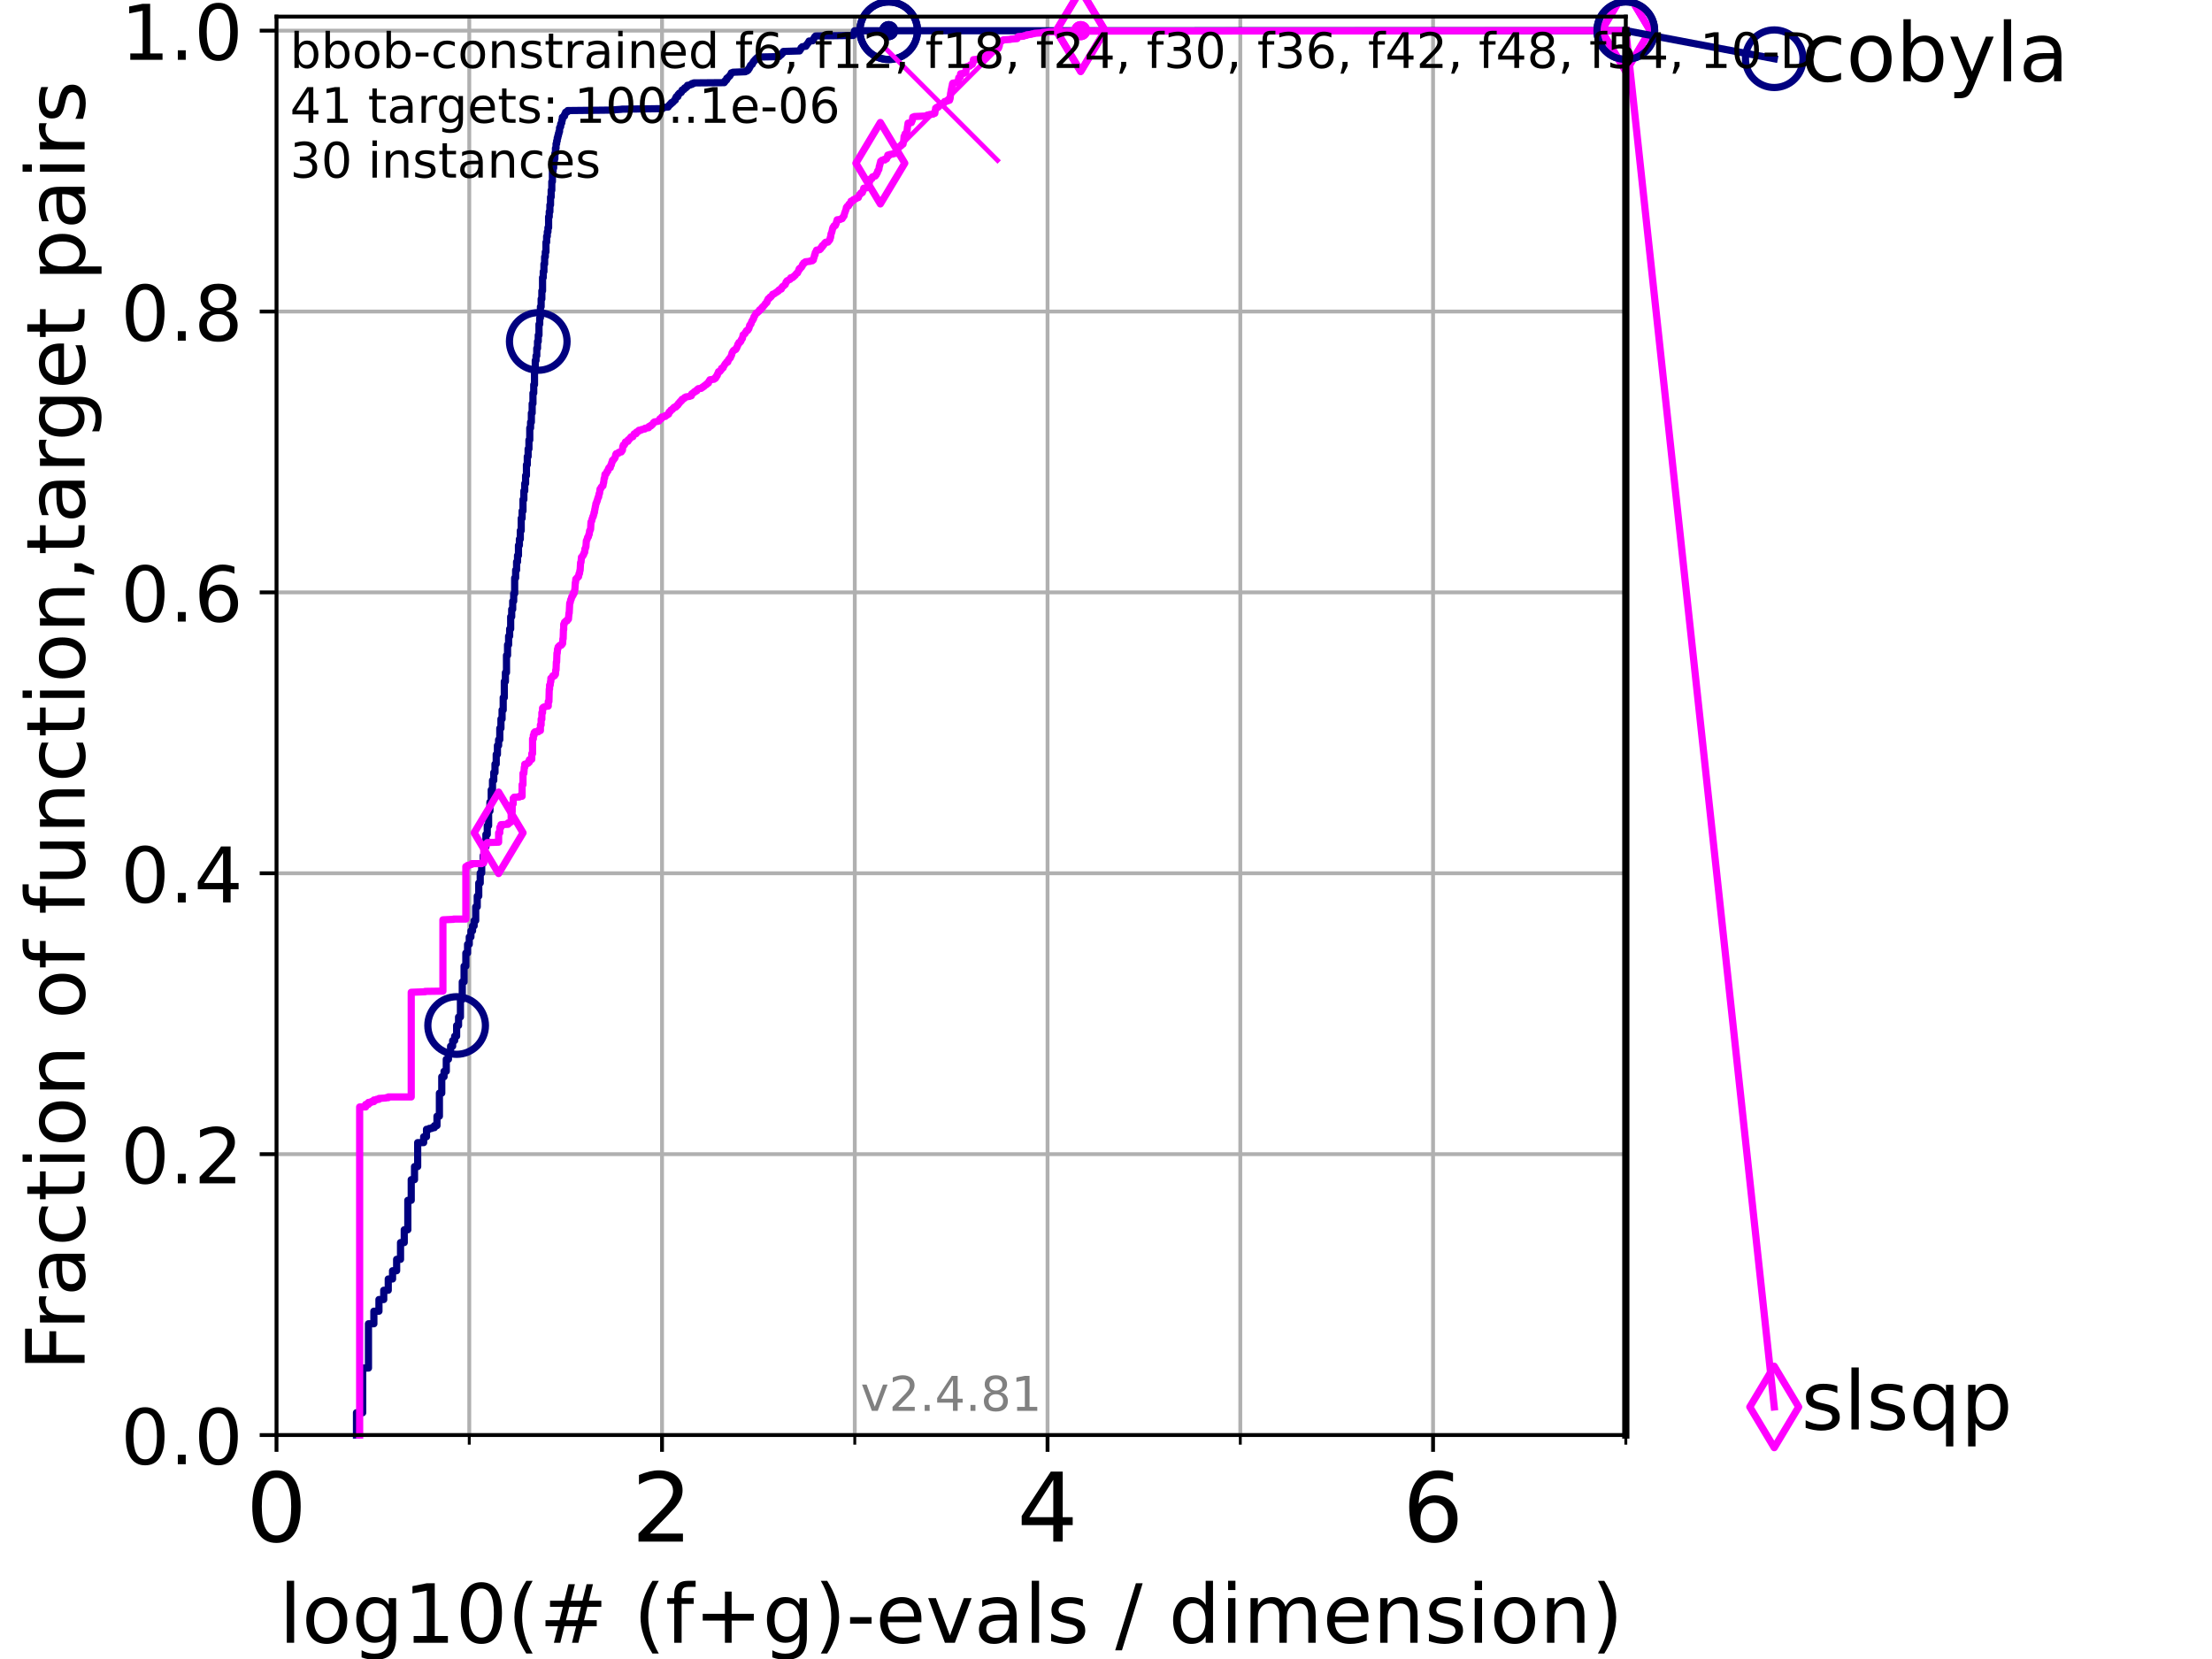 <?xml version="1.0" encoding="utf-8" standalone="no"?>
<!DOCTYPE svg PUBLIC "-//W3C//DTD SVG 1.1//EN"
  "http://www.w3.org/Graphics/SVG/1.1/DTD/svg11.dtd">
<!-- Created with matplotlib (https://matplotlib.org/) -->
<svg height="345.6pt" version="1.1" viewBox="0 0 460.8 345.6" width="460.8pt" xmlns="http://www.w3.org/2000/svg" xmlns:xlink="http://www.w3.org/1999/xlink">
 <defs>
  <style type="text/css">*{stroke-linecap:butt;stroke-linejoin:round;}</style>
 </defs>
 <g id="figure_1">
  <g id="patch_1">
   <path d="M 0 345.6 
L 460.8 345.6 
L 460.8 0 
L 0 0 
z
" style="fill:#ffffff;"/>
  </g>
  <g id="axes_1">
   <g id="patch_2">
    <path d="M 57.6 298.944 
L 338.688 298.944 
L 338.688 3.456 
L 57.6 3.456 
z
" style="fill:#ffffff;"/>
   </g>
   <g id="matplotlib.axis_1">
    <g id="xtick_1">
     <g id="line2d_1">
      <path clip-path="url(#p8c67fb3b04)" d="M 57.6 298.944 
L 57.6 3.456 
" style="fill:none;stroke:#b0b0b0;stroke-linecap:square;stroke-width:0.8;"/>
     </g>
     <g id="line2d_2">
      <defs>
       <path d="M 0 0 
L 0 3.5 
" id="m2e50ff48a1" style="stroke:#000000;stroke-width:0.8;"/>
      </defs>
      <g>
       <use style="stroke:#000000;stroke-width:0.8;" x="57.6" xlink:href="#m2e50ff48a1" y="298.944"/>
      </g>
     </g>
     <g id="text_1">
      <!-- 0 -->
      <g transform="translate(51.237 321.141)scale(0.2 -0.2)">
       <defs>
        <path d="M 31.781 66.406 
Q 24.172 66.406 20.328 58.906 
Q 16.5 51.422 16.5 36.375 
Q 16.5 21.391 20.328 13.891 
Q 24.172 6.391 31.781 6.391 
Q 39.453 6.391 43.281 13.891 
Q 47.125 21.391 47.125 36.375 
Q 47.125 51.422 43.281 58.906 
Q 39.453 66.406 31.781 66.406 
z
M 31.781 74.219 
Q 44.047 74.219 50.516 64.516 
Q 56.984 54.828 56.984 36.375 
Q 56.984 17.969 50.516 8.266 
Q 44.047 -1.422 31.781 -1.422 
Q 19.531 -1.422 13.062 8.266 
Q 6.594 17.969 6.594 36.375 
Q 6.594 54.828 13.062 64.516 
Q 19.531 74.219 31.781 74.219 
z
" id="DejaVuSans-48"/>
       </defs>
       <use xlink:href="#DejaVuSans-48"/>
      </g>
     </g>
    </g>
    <g id="xtick_2">
     <g id="line2d_3">
      <path clip-path="url(#p8c67fb3b04)" d="M 137.911 298.944 
L 137.911 3.456 
" style="fill:none;stroke:#b0b0b0;stroke-linecap:square;stroke-width:0.8;"/>
     </g>
     <g id="line2d_4">
      <g>
       <use style="stroke:#000000;stroke-width:0.8;" x="137.911" xlink:href="#m2e50ff48a1" y="298.944"/>
      </g>
     </g>
     <g id="text_2">
      <!-- 2 -->
      <g transform="translate(131.548 321.141)scale(0.2 -0.2)">
       <defs>
        <path d="M 19.188 8.297 
L 53.609 8.297 
L 53.609 0 
L 7.328 0 
L 7.328 8.297 
Q 12.938 14.109 22.625 23.891 
Q 32.328 33.688 34.812 36.531 
Q 39.547 41.844 41.422 45.531 
Q 43.312 49.219 43.312 52.781 
Q 43.312 58.594 39.234 62.25 
Q 35.156 65.922 28.609 65.922 
Q 23.969 65.922 18.812 64.312 
Q 13.672 62.703 7.812 59.422 
L 7.812 69.391 
Q 13.766 71.781 18.938 73 
Q 24.125 74.219 28.422 74.219 
Q 39.75 74.219 46.484 68.547 
Q 53.219 62.891 53.219 53.422 
Q 53.219 48.922 51.531 44.891 
Q 49.859 40.875 45.406 35.406 
Q 44.188 33.984 37.641 27.219 
Q 31.109 20.453 19.188 8.297 
z
" id="DejaVuSans-50"/>
       </defs>
       <use xlink:href="#DejaVuSans-50"/>
      </g>
     </g>
    </g>
    <g id="xtick_3">
     <g id="line2d_5">
      <path clip-path="url(#p8c67fb3b04)" d="M 218.222 298.944 
L 218.222 3.456 
" style="fill:none;stroke:#b0b0b0;stroke-linecap:square;stroke-width:0.8;"/>
     </g>
     <g id="line2d_6">
      <g>
       <use style="stroke:#000000;stroke-width:0.8;" x="218.222" xlink:href="#m2e50ff48a1" y="298.944"/>
      </g>
     </g>
     <g id="text_3">
      <!-- 4 -->
      <g transform="translate(211.859 321.141)scale(0.2 -0.2)">
       <defs>
        <path d="M 37.797 64.312 
L 12.891 25.391 
L 37.797 25.391 
z
M 35.203 72.906 
L 47.609 72.906 
L 47.609 25.391 
L 58.016 25.391 
L 58.016 17.188 
L 47.609 17.188 
L 47.609 0 
L 37.797 0 
L 37.797 17.188 
L 4.891 17.188 
L 4.891 26.703 
z
" id="DejaVuSans-52"/>
       </defs>
       <use xlink:href="#DejaVuSans-52"/>
      </g>
     </g>
    </g>
    <g id="xtick_4">
     <g id="line2d_7">
      <path clip-path="url(#p8c67fb3b04)" d="M 298.533 298.944 
L 298.533 3.456 
" style="fill:none;stroke:#b0b0b0;stroke-linecap:square;stroke-width:0.8;"/>
     </g>
     <g id="line2d_8">
      <g>
       <use style="stroke:#000000;stroke-width:0.8;" x="298.533" xlink:href="#m2e50ff48a1" y="298.944"/>
      </g>
     </g>
     <g id="text_4">
      <!-- 6 -->
      <g transform="translate(292.17 321.141)scale(0.2 -0.2)">
       <defs>
        <path d="M 33.016 40.375 
Q 26.375 40.375 22.484 35.828 
Q 18.609 31.297 18.609 23.391 
Q 18.609 15.531 22.484 10.953 
Q 26.375 6.391 33.016 6.391 
Q 39.656 6.391 43.531 10.953 
Q 47.406 15.531 47.406 23.391 
Q 47.406 31.297 43.531 35.828 
Q 39.656 40.375 33.016 40.375 
z
M 52.594 71.297 
L 52.594 62.312 
Q 48.875 64.062 45.094 64.984 
Q 41.312 65.922 37.594 65.922 
Q 27.828 65.922 22.672 59.328 
Q 17.531 52.734 16.797 39.406 
Q 19.672 43.656 24.016 45.922 
Q 28.375 48.188 33.594 48.188 
Q 44.578 48.188 50.953 41.516 
Q 57.328 34.859 57.328 23.391 
Q 57.328 12.156 50.688 5.359 
Q 44.047 -1.422 33.016 -1.422 
Q 20.359 -1.422 13.672 8.266 
Q 6.984 17.969 6.984 36.375 
Q 6.984 53.656 15.188 63.938 
Q 23.391 74.219 37.203 74.219 
Q 40.922 74.219 44.703 73.484 
Q 48.484 72.75 52.594 71.297 
z
" id="DejaVuSans-54"/>
       </defs>
       <use xlink:href="#DejaVuSans-54"/>
      </g>
     </g>
    </g>
    <g id="xtick_5">
     <g id="line2d_9">
      <path clip-path="url(#p8c67fb3b04)" d="M 97.755 298.944 
L 97.755 3.456 
" style="fill:none;stroke:#b0b0b0;stroke-linecap:square;stroke-width:0.8;"/>
     </g>
     <g id="line2d_10">
      <defs>
       <path d="M 0 0 
L 0 2 
" id="m3bcfc29de4" style="stroke:#000000;stroke-width:0.6;"/>
      </defs>
      <g>
       <use style="stroke:#000000;stroke-width:0.6;" x="97.755" xlink:href="#m3bcfc29de4" y="298.944"/>
      </g>
     </g>
    </g>
    <g id="xtick_6">
     <g id="line2d_11">
      <path clip-path="url(#p8c67fb3b04)" d="M 178.066 298.944 
L 178.066 3.456 
" style="fill:none;stroke:#b0b0b0;stroke-linecap:square;stroke-width:0.8;"/>
     </g>
     <g id="line2d_12">
      <g>
       <use style="stroke:#000000;stroke-width:0.6;" x="178.066" xlink:href="#m3bcfc29de4" y="298.944"/>
      </g>
     </g>
    </g>
    <g id="xtick_7">
     <g id="line2d_13">
      <path clip-path="url(#p8c67fb3b04)" d="M 258.377 298.944 
L 258.377 3.456 
" style="fill:none;stroke:#b0b0b0;stroke-linecap:square;stroke-width:0.8;"/>
     </g>
     <g id="line2d_14">
      <g>
       <use style="stroke:#000000;stroke-width:0.6;" x="258.377" xlink:href="#m3bcfc29de4" y="298.944"/>
      </g>
     </g>
    </g>
    <g id="xtick_8">
     <g id="line2d_15">
      <path clip-path="url(#p8c67fb3b04)" d="M 338.688 298.944 
L 338.688 3.456 
" style="fill:none;stroke:#b0b0b0;stroke-linecap:square;stroke-width:0.8;"/>
     </g>
     <g id="line2d_16">
      <g>
       <use style="stroke:#000000;stroke-width:0.6;" x="338.688" xlink:href="#m3bcfc29de4" y="298.944"/>
      </g>
     </g>
    </g>
    <g id="text_5">
     <!-- log10(# (f+g)-evals / dimension) -->
     <g transform="translate(58.145 342.218)scale(0.17 -0.17)">
      <defs>
       <path d="M 9.422 75.984 
L 18.406 75.984 
L 18.406 0 
L 9.422 0 
z
" id="DejaVuSans-108"/>
       <path d="M 30.609 48.391 
Q 23.391 48.391 19.188 42.75 
Q 14.984 37.109 14.984 27.297 
Q 14.984 17.484 19.156 11.844 
Q 23.344 6.203 30.609 6.203 
Q 37.797 6.203 41.984 11.859 
Q 46.188 17.531 46.188 27.297 
Q 46.188 37.016 41.984 42.703 
Q 37.797 48.391 30.609 48.391 
z
M 30.609 56 
Q 42.328 56 49.016 48.375 
Q 55.719 40.766 55.719 27.297 
Q 55.719 13.875 49.016 6.219 
Q 42.328 -1.422 30.609 -1.422 
Q 18.844 -1.422 12.172 6.219 
Q 5.516 13.875 5.516 27.297 
Q 5.516 40.766 12.172 48.375 
Q 18.844 56 30.609 56 
z
" id="DejaVuSans-111"/>
       <path d="M 45.406 27.984 
Q 45.406 37.75 41.375 43.109 
Q 37.359 48.484 30.078 48.484 
Q 22.859 48.484 18.828 43.109 
Q 14.797 37.75 14.797 27.984 
Q 14.797 18.266 18.828 12.891 
Q 22.859 7.516 30.078 7.516 
Q 37.359 7.516 41.375 12.891 
Q 45.406 18.266 45.406 27.984 
z
M 54.391 6.781 
Q 54.391 -7.172 48.188 -13.984 
Q 42 -20.797 29.203 -20.797 
Q 24.469 -20.797 20.266 -20.094 
Q 16.062 -19.391 12.109 -17.922 
L 12.109 -9.188 
Q 16.062 -11.328 19.922 -12.344 
Q 23.781 -13.375 27.781 -13.375 
Q 36.625 -13.375 41.016 -8.766 
Q 45.406 -4.156 45.406 5.172 
L 45.406 9.625 
Q 42.625 4.781 38.281 2.391 
Q 33.938 0 27.875 0 
Q 17.828 0 11.672 7.656 
Q 5.516 15.328 5.516 27.984 
Q 5.516 40.672 11.672 48.328 
Q 17.828 56 27.875 56 
Q 33.938 56 38.281 53.609 
Q 42.625 51.219 45.406 46.391 
L 45.406 54.688 
L 54.391 54.688 
z
" id="DejaVuSans-103"/>
       <path d="M 12.406 8.297 
L 28.516 8.297 
L 28.516 63.922 
L 10.984 60.406 
L 10.984 69.391 
L 28.422 72.906 
L 38.281 72.906 
L 38.281 8.297 
L 54.391 8.297 
L 54.391 0 
L 12.406 0 
z
" id="DejaVuSans-49"/>
       <path d="M 31 75.875 
Q 24.469 64.656 21.281 53.656 
Q 18.109 42.672 18.109 31.391 
Q 18.109 20.125 21.312 9.062 
Q 24.516 -2 31 -13.188 
L 23.188 -13.188 
Q 15.875 -1.703 12.234 9.375 
Q 8.594 20.453 8.594 31.391 
Q 8.594 42.281 12.203 53.312 
Q 15.828 64.359 23.188 75.875 
z
" id="DejaVuSans-40"/>
       <path d="M 51.125 44 
L 36.922 44 
L 32.812 27.688 
L 47.125 27.688 
z
M 43.797 71.781 
L 38.719 51.516 
L 52.984 51.516 
L 58.109 71.781 
L 65.922 71.781 
L 60.891 51.516 
L 76.125 51.516 
L 76.125 44 
L 58.984 44 
L 54.984 27.688 
L 70.516 27.688 
L 70.516 20.219 
L 53.078 20.219 
L 48 0 
L 40.188 0 
L 45.219 20.219 
L 30.906 20.219 
L 25.875 0 
L 18.016 0 
L 23.094 20.219 
L 7.719 20.219 
L 7.719 27.688 
L 24.906 27.688 
L 29 44 
L 13.281 44 
L 13.281 51.516 
L 30.906 51.516 
L 35.891 71.781 
z
" id="DejaVuSans-35"/>
       <path id="DejaVuSans-32"/>
       <path d="M 37.109 75.984 
L 37.109 68.5 
L 28.516 68.5 
Q 23.688 68.5 21.797 66.547 
Q 19.922 64.594 19.922 59.516 
L 19.922 54.688 
L 34.719 54.688 
L 34.719 47.703 
L 19.922 47.703 
L 19.922 0 
L 10.891 0 
L 10.891 47.703 
L 2.297 47.703 
L 2.297 54.688 
L 10.891 54.688 
L 10.891 58.5 
Q 10.891 67.625 15.141 71.797 
Q 19.391 75.984 28.609 75.984 
z
" id="DejaVuSans-102"/>
       <path d="M 46 62.703 
L 46 35.5 
L 73.188 35.5 
L 73.188 27.203 
L 46 27.203 
L 46 0 
L 37.797 0 
L 37.797 27.203 
L 10.594 27.203 
L 10.594 35.5 
L 37.797 35.5 
L 37.797 62.703 
z
" id="DejaVuSans-43"/>
       <path d="M 8.016 75.875 
L 15.828 75.875 
Q 23.141 64.359 26.781 53.312 
Q 30.422 42.281 30.422 31.391 
Q 30.422 20.453 26.781 9.375 
Q 23.141 -1.703 15.828 -13.188 
L 8.016 -13.188 
Q 14.5 -2 17.703 9.062 
Q 20.906 20.125 20.906 31.391 
Q 20.906 42.672 17.703 53.656 
Q 14.5 64.656 8.016 75.875 
z
" id="DejaVuSans-41"/>
       <path d="M 4.891 31.391 
L 31.203 31.391 
L 31.203 23.391 
L 4.891 23.391 
z
" id="DejaVuSans-45"/>
       <path d="M 56.203 29.594 
L 56.203 25.203 
L 14.891 25.203 
Q 15.484 15.922 20.484 11.062 
Q 25.484 6.203 34.422 6.203 
Q 39.594 6.203 44.453 7.469 
Q 49.312 8.734 54.109 11.281 
L 54.109 2.781 
Q 49.266 0.734 44.188 -0.344 
Q 39.109 -1.422 33.891 -1.422 
Q 20.797 -1.422 13.156 6.188 
Q 5.516 13.812 5.516 26.812 
Q 5.516 40.234 12.766 48.109 
Q 20.016 56 32.328 56 
Q 43.359 56 49.781 48.891 
Q 56.203 41.797 56.203 29.594 
z
M 47.219 32.234 
Q 47.125 39.594 43.094 43.984 
Q 39.062 48.391 32.422 48.391 
Q 24.906 48.391 20.391 44.141 
Q 15.875 39.891 15.188 32.172 
z
" id="DejaVuSans-101"/>
       <path d="M 2.984 54.688 
L 12.5 54.688 
L 29.594 8.797 
L 46.688 54.688 
L 56.203 54.688 
L 35.688 0 
L 23.484 0 
z
" id="DejaVuSans-118"/>
       <path d="M 34.281 27.484 
Q 23.391 27.484 19.188 25 
Q 14.984 22.516 14.984 16.5 
Q 14.984 11.719 18.141 8.906 
Q 21.297 6.109 26.703 6.109 
Q 34.188 6.109 38.703 11.406 
Q 43.219 16.703 43.219 25.484 
L 43.219 27.484 
z
M 52.203 31.203 
L 52.203 0 
L 43.219 0 
L 43.219 8.297 
Q 40.141 3.328 35.547 0.953 
Q 30.953 -1.422 24.312 -1.422 
Q 15.922 -1.422 10.953 3.297 
Q 6 8.016 6 15.922 
Q 6 25.141 12.172 29.828 
Q 18.359 34.516 30.609 34.516 
L 43.219 34.516 
L 43.219 35.406 
Q 43.219 41.609 39.141 45 
Q 35.062 48.391 27.688 48.391 
Q 23 48.391 18.547 47.266 
Q 14.109 46.141 10.016 43.891 
L 10.016 52.203 
Q 14.938 54.109 19.578 55.047 
Q 24.219 56 28.609 56 
Q 40.484 56 46.344 49.844 
Q 52.203 43.703 52.203 31.203 
z
" id="DejaVuSans-97"/>
       <path d="M 44.281 53.078 
L 44.281 44.578 
Q 40.484 46.531 36.375 47.5 
Q 32.281 48.484 27.875 48.484 
Q 21.188 48.484 17.844 46.438 
Q 14.5 44.391 14.5 40.281 
Q 14.5 37.156 16.891 35.375 
Q 19.281 33.594 26.516 31.984 
L 29.594 31.297 
Q 39.156 29.25 43.188 25.516 
Q 47.219 21.781 47.219 15.094 
Q 47.219 7.469 41.188 3.016 
Q 35.156 -1.422 24.609 -1.422 
Q 20.219 -1.422 15.453 -0.562 
Q 10.688 0.297 5.422 2 
L 5.422 11.281 
Q 10.406 8.688 15.234 7.391 
Q 20.062 6.109 24.812 6.109 
Q 31.156 6.109 34.562 8.281 
Q 37.984 10.453 37.984 14.406 
Q 37.984 18.062 35.516 20.016 
Q 33.062 21.969 24.703 23.781 
L 21.578 24.516 
Q 13.234 26.266 9.516 29.906 
Q 5.812 33.547 5.812 39.891 
Q 5.812 47.609 11.281 51.797 
Q 16.75 56 26.812 56 
Q 31.781 56 36.172 55.266 
Q 40.578 54.547 44.281 53.078 
z
" id="DejaVuSans-115"/>
       <path d="M 25.391 72.906 
L 33.688 72.906 
L 8.297 -9.281 
L 0 -9.281 
z
" id="DejaVuSans-47"/>
       <path d="M 45.406 46.391 
L 45.406 75.984 
L 54.391 75.984 
L 54.391 0 
L 45.406 0 
L 45.406 8.203 
Q 42.578 3.328 38.25 0.953 
Q 33.938 -1.422 27.875 -1.422 
Q 17.969 -1.422 11.734 6.484 
Q 5.516 14.406 5.516 27.297 
Q 5.516 40.188 11.734 48.094 
Q 17.969 56 27.875 56 
Q 33.938 56 38.25 53.625 
Q 42.578 51.266 45.406 46.391 
z
M 14.797 27.297 
Q 14.797 17.391 18.875 11.75 
Q 22.953 6.109 30.078 6.109 
Q 37.203 6.109 41.297 11.75 
Q 45.406 17.391 45.406 27.297 
Q 45.406 37.203 41.297 42.844 
Q 37.203 48.484 30.078 48.484 
Q 22.953 48.484 18.875 42.844 
Q 14.797 37.203 14.797 27.297 
z
" id="DejaVuSans-100"/>
       <path d="M 9.422 54.688 
L 18.406 54.688 
L 18.406 0 
L 9.422 0 
z
M 9.422 75.984 
L 18.406 75.984 
L 18.406 64.594 
L 9.422 64.594 
z
" id="DejaVuSans-105"/>
       <path d="M 52 44.188 
Q 55.375 50.25 60.062 53.125 
Q 64.75 56 71.094 56 
Q 79.641 56 84.281 50.016 
Q 88.922 44.047 88.922 33.016 
L 88.922 0 
L 79.891 0 
L 79.891 32.719 
Q 79.891 40.578 77.094 44.375 
Q 74.312 48.188 68.609 48.188 
Q 61.625 48.188 57.562 43.547 
Q 53.516 38.922 53.516 30.906 
L 53.516 0 
L 44.484 0 
L 44.484 32.719 
Q 44.484 40.625 41.703 44.406 
Q 38.922 48.188 33.109 48.188 
Q 26.219 48.188 22.156 43.531 
Q 18.109 38.875 18.109 30.906 
L 18.109 0 
L 9.078 0 
L 9.078 54.688 
L 18.109 54.688 
L 18.109 46.188 
Q 21.188 51.219 25.484 53.609 
Q 29.781 56 35.688 56 
Q 41.656 56 45.828 52.969 
Q 50 49.953 52 44.188 
z
" id="DejaVuSans-109"/>
       <path d="M 54.891 33.016 
L 54.891 0 
L 45.906 0 
L 45.906 32.719 
Q 45.906 40.484 42.875 44.328 
Q 39.844 48.188 33.797 48.188 
Q 26.516 48.188 22.312 43.547 
Q 18.109 38.922 18.109 30.906 
L 18.109 0 
L 9.078 0 
L 9.078 54.688 
L 18.109 54.688 
L 18.109 46.188 
Q 21.344 51.125 25.703 53.562 
Q 30.078 56 35.797 56 
Q 45.219 56 50.047 50.172 
Q 54.891 44.344 54.891 33.016 
z
" id="DejaVuSans-110"/>
      </defs>
      <use xlink:href="#DejaVuSans-108"/>
      <use x="27.783" xlink:href="#DejaVuSans-111"/>
      <use x="88.965" xlink:href="#DejaVuSans-103"/>
      <use x="152.441" xlink:href="#DejaVuSans-49"/>
      <use x="216.064" xlink:href="#DejaVuSans-48"/>
      <use x="279.688" xlink:href="#DejaVuSans-40"/>
      <use x="318.701" xlink:href="#DejaVuSans-35"/>
      <use x="402.49" xlink:href="#DejaVuSans-32"/>
      <use x="434.277" xlink:href="#DejaVuSans-40"/>
      <use x="473.291" xlink:href="#DejaVuSans-102"/>
      <use x="508.496" xlink:href="#DejaVuSans-43"/>
      <use x="592.285" xlink:href="#DejaVuSans-103"/>
      <use x="655.762" xlink:href="#DejaVuSans-41"/>
      <use x="694.775" xlink:href="#DejaVuSans-45"/>
      <use x="730.859" xlink:href="#DejaVuSans-101"/>
      <use x="792.383" xlink:href="#DejaVuSans-118"/>
      <use x="851.562" xlink:href="#DejaVuSans-97"/>
      <use x="912.842" xlink:href="#DejaVuSans-108"/>
      <use x="940.625" xlink:href="#DejaVuSans-115"/>
      <use x="992.725" xlink:href="#DejaVuSans-32"/>
      <use x="1024.512" xlink:href="#DejaVuSans-47"/>
      <use x="1058.203" xlink:href="#DejaVuSans-32"/>
      <use x="1089.99" xlink:href="#DejaVuSans-100"/>
      <use x="1153.467" xlink:href="#DejaVuSans-105"/>
      <use x="1181.25" xlink:href="#DejaVuSans-109"/>
      <use x="1278.662" xlink:href="#DejaVuSans-101"/>
      <use x="1340.186" xlink:href="#DejaVuSans-110"/>
      <use x="1403.564" xlink:href="#DejaVuSans-115"/>
      <use x="1455.664" xlink:href="#DejaVuSans-105"/>
      <use x="1483.447" xlink:href="#DejaVuSans-111"/>
      <use x="1544.629" xlink:href="#DejaVuSans-110"/>
      <use x="1608.008" xlink:href="#DejaVuSans-41"/>
     </g>
    </g>
   </g>
   <g id="matplotlib.axis_2">
    <g id="ytick_1">
     <g id="line2d_17">
      <path clip-path="url(#p8c67fb3b04)" d="M 57.6 298.944 
L 338.688 298.944 
" style="fill:none;stroke:#b0b0b0;stroke-linecap:square;stroke-width:0.8;"/>
     </g>
     <g id="line2d_18">
      <defs>
       <path d="M 0 0 
L -3.5 0 
" id="macab8c8495" style="stroke:#000000;stroke-width:0.8;"/>
      </defs>
      <g>
       <use style="stroke:#000000;stroke-width:0.8;" x="57.6" xlink:href="#macab8c8495" y="298.944"/>
      </g>
     </g>
     <g id="text_6">
      <!-- 0.0 -->
      <g transform="translate(25.155 305.023)scale(0.16 -0.16)">
       <defs>
        <path d="M 10.688 12.406 
L 21 12.406 
L 21 0 
L 10.688 0 
z
" id="DejaVuSans-46"/>
       </defs>
       <use xlink:href="#DejaVuSans-48"/>
       <use x="63.623" xlink:href="#DejaVuSans-46"/>
       <use x="95.41" xlink:href="#DejaVuSans-48"/>
      </g>
     </g>
    </g>
    <g id="ytick_2">
     <g id="line2d_19">
      <path clip-path="url(#p8c67fb3b04)" d="M 57.6 240.432 
L 338.688 240.432 
" style="fill:none;stroke:#b0b0b0;stroke-linecap:square;stroke-width:0.8;"/>
     </g>
     <g id="line2d_20">
      <g>
       <use style="stroke:#000000;stroke-width:0.8;" x="57.6" xlink:href="#macab8c8495" y="240.432"/>
      </g>
     </g>
     <g id="text_7">
      <!-- 0.2 -->
      <g transform="translate(25.155 246.51)scale(0.16 -0.16)">
       <use xlink:href="#DejaVuSans-48"/>
       <use x="63.623" xlink:href="#DejaVuSans-46"/>
       <use x="95.41" xlink:href="#DejaVuSans-50"/>
      </g>
     </g>
    </g>
    <g id="ytick_3">
     <g id="line2d_21">
      <path clip-path="url(#p8c67fb3b04)" d="M 57.6 181.919 
L 338.688 181.919 
" style="fill:none;stroke:#b0b0b0;stroke-linecap:square;stroke-width:0.8;"/>
     </g>
     <g id="line2d_22">
      <g>
       <use style="stroke:#000000;stroke-width:0.8;" x="57.6" xlink:href="#macab8c8495" y="181.919"/>
      </g>
     </g>
     <g id="text_8">
      <!-- 0.4 -->
      <g transform="translate(25.155 187.998)scale(0.16 -0.16)">
       <use xlink:href="#DejaVuSans-48"/>
       <use x="63.623" xlink:href="#DejaVuSans-46"/>
       <use x="95.41" xlink:href="#DejaVuSans-52"/>
      </g>
     </g>
    </g>
    <g id="ytick_4">
     <g id="line2d_23">
      <path clip-path="url(#p8c67fb3b04)" d="M 57.6 123.407 
L 338.688 123.407 
" style="fill:none;stroke:#b0b0b0;stroke-linecap:square;stroke-width:0.8;"/>
     </g>
     <g id="line2d_24">
      <g>
       <use style="stroke:#000000;stroke-width:0.8;" x="57.6" xlink:href="#macab8c8495" y="123.407"/>
      </g>
     </g>
     <g id="text_9">
      <!-- 0.6 -->
      <g transform="translate(25.155 129.485)scale(0.16 -0.16)">
       <use xlink:href="#DejaVuSans-48"/>
       <use x="63.623" xlink:href="#DejaVuSans-46"/>
       <use x="95.41" xlink:href="#DejaVuSans-54"/>
      </g>
     </g>
    </g>
    <g id="ytick_5">
     <g id="line2d_25">
      <path clip-path="url(#p8c67fb3b04)" d="M 57.6 64.894 
L 338.688 64.894 
" style="fill:none;stroke:#b0b0b0;stroke-linecap:square;stroke-width:0.8;"/>
     </g>
     <g id="line2d_26">
      <g>
       <use style="stroke:#000000;stroke-width:0.8;" x="57.6" xlink:href="#macab8c8495" y="64.894"/>
      </g>
     </g>
     <g id="text_10">
      <!-- 0.8 -->
      <g transform="translate(25.155 70.973)scale(0.16 -0.16)">
       <defs>
        <path d="M 31.781 34.625 
Q 24.75 34.625 20.719 30.859 
Q 16.703 27.094 16.703 20.516 
Q 16.703 13.922 20.719 10.156 
Q 24.75 6.391 31.781 6.391 
Q 38.812 6.391 42.859 10.172 
Q 46.922 13.969 46.922 20.516 
Q 46.922 27.094 42.891 30.859 
Q 38.875 34.625 31.781 34.625 
z
M 21.922 38.812 
Q 15.578 40.375 12.031 44.719 
Q 8.5 49.078 8.5 55.328 
Q 8.5 64.062 14.719 69.141 
Q 20.953 74.219 31.781 74.219 
Q 42.672 74.219 48.875 69.141 
Q 55.078 64.062 55.078 55.328 
Q 55.078 49.078 51.531 44.719 
Q 48 40.375 41.703 38.812 
Q 48.828 37.156 52.797 32.312 
Q 56.781 27.484 56.781 20.516 
Q 56.781 9.906 50.312 4.234 
Q 43.844 -1.422 31.781 -1.422 
Q 19.734 -1.422 13.25 4.234 
Q 6.781 9.906 6.781 20.516 
Q 6.781 27.484 10.781 32.312 
Q 14.797 37.156 21.922 38.812 
z
M 18.312 54.391 
Q 18.312 48.734 21.844 45.562 
Q 25.391 42.391 31.781 42.391 
Q 38.141 42.391 41.719 45.562 
Q 45.312 48.734 45.312 54.391 
Q 45.312 60.062 41.719 63.234 
Q 38.141 66.406 31.781 66.406 
Q 25.391 66.406 21.844 63.234 
Q 18.312 60.062 18.312 54.391 
z
" id="DejaVuSans-56"/>
       </defs>
       <use xlink:href="#DejaVuSans-48"/>
       <use x="63.623" xlink:href="#DejaVuSans-46"/>
       <use x="95.41" xlink:href="#DejaVuSans-56"/>
      </g>
     </g>
    </g>
    <g id="ytick_6">
     <g id="line2d_27">
      <path clip-path="url(#p8c67fb3b04)" d="M 57.6 6.382 
L 338.688 6.382 
" style="fill:none;stroke:#b0b0b0;stroke-linecap:square;stroke-width:0.8;"/>
     </g>
     <g id="line2d_28">
      <g>
       <use style="stroke:#000000;stroke-width:0.8;" x="57.6" xlink:href="#macab8c8495" y="6.382"/>
      </g>
     </g>
     <g id="text_11">
      <!-- 1.0 -->
      <g transform="translate(25.155 12.46)scale(0.16 -0.16)">
       <use xlink:href="#DejaVuSans-49"/>
       <use x="63.623" xlink:href="#DejaVuSans-46"/>
       <use x="95.41" xlink:href="#DejaVuSans-48"/>
      </g>
     </g>
    </g>
    <g id="text_12">
     <!-- Fraction of function,target pairs -->
     <g transform="translate(17.62 285.585)rotate(-90)scale(0.17 -0.17)">
      <defs>
       <path d="M 9.812 72.906 
L 51.703 72.906 
L 51.703 64.594 
L 19.672 64.594 
L 19.672 43.109 
L 48.578 43.109 
L 48.578 34.812 
L 19.672 34.812 
L 19.672 0 
L 9.812 0 
z
" id="DejaVuSans-70"/>
       <path d="M 41.109 46.297 
Q 39.594 47.172 37.812 47.578 
Q 36.031 48 33.891 48 
Q 26.266 48 22.188 43.047 
Q 18.109 38.094 18.109 28.812 
L 18.109 0 
L 9.078 0 
L 9.078 54.688 
L 18.109 54.688 
L 18.109 46.188 
Q 20.953 51.172 25.484 53.578 
Q 30.031 56 36.531 56 
Q 37.453 56 38.578 55.875 
Q 39.703 55.766 41.062 55.516 
z
" id="DejaVuSans-114"/>
       <path d="M 48.781 52.594 
L 48.781 44.188 
Q 44.969 46.297 41.141 47.344 
Q 37.312 48.391 33.406 48.391 
Q 24.656 48.391 19.812 42.844 
Q 14.984 37.312 14.984 27.297 
Q 14.984 17.281 19.812 11.734 
Q 24.656 6.203 33.406 6.203 
Q 37.312 6.203 41.141 7.25 
Q 44.969 8.297 48.781 10.406 
L 48.781 2.094 
Q 45.016 0.344 40.984 -0.531 
Q 36.969 -1.422 32.422 -1.422 
Q 20.062 -1.422 12.781 6.344 
Q 5.516 14.109 5.516 27.297 
Q 5.516 40.672 12.859 48.328 
Q 20.219 56 33.016 56 
Q 37.156 56 41.109 55.141 
Q 45.062 54.297 48.781 52.594 
z
" id="DejaVuSans-99"/>
       <path d="M 18.312 70.219 
L 18.312 54.688 
L 36.812 54.688 
L 36.812 47.703 
L 18.312 47.703 
L 18.312 18.016 
Q 18.312 11.328 20.141 9.422 
Q 21.969 7.516 27.594 7.516 
L 36.812 7.516 
L 36.812 0 
L 27.594 0 
Q 17.188 0 13.234 3.875 
Q 9.281 7.766 9.281 18.016 
L 9.281 47.703 
L 2.688 47.703 
L 2.688 54.688 
L 9.281 54.688 
L 9.281 70.219 
z
" id="DejaVuSans-116"/>
       <path d="M 8.5 21.578 
L 8.5 54.688 
L 17.484 54.688 
L 17.484 21.922 
Q 17.484 14.156 20.5 10.266 
Q 23.531 6.391 29.594 6.391 
Q 36.859 6.391 41.078 11.031 
Q 45.312 15.672 45.312 23.688 
L 45.312 54.688 
L 54.297 54.688 
L 54.297 0 
L 45.312 0 
L 45.312 8.406 
Q 42.047 3.422 37.719 1 
Q 33.406 -1.422 27.688 -1.422 
Q 18.266 -1.422 13.375 4.438 
Q 8.5 10.297 8.5 21.578 
z
M 31.109 56 
z
" id="DejaVuSans-117"/>
       <path d="M 11.719 12.406 
L 22.016 12.406 
L 22.016 4 
L 14.016 -11.625 
L 7.719 -11.625 
L 11.719 4 
z
" id="DejaVuSans-44"/>
       <path d="M 18.109 8.203 
L 18.109 -20.797 
L 9.078 -20.797 
L 9.078 54.688 
L 18.109 54.688 
L 18.109 46.391 
Q 20.953 51.266 25.266 53.625 
Q 29.594 56 35.594 56 
Q 45.562 56 51.781 48.094 
Q 58.016 40.188 58.016 27.297 
Q 58.016 14.406 51.781 6.484 
Q 45.562 -1.422 35.594 -1.422 
Q 29.594 -1.422 25.266 0.953 
Q 20.953 3.328 18.109 8.203 
z
M 48.688 27.297 
Q 48.688 37.203 44.609 42.844 
Q 40.531 48.484 33.406 48.484 
Q 26.266 48.484 22.188 42.844 
Q 18.109 37.203 18.109 27.297 
Q 18.109 17.391 22.188 11.75 
Q 26.266 6.109 33.406 6.109 
Q 40.531 6.109 44.609 11.75 
Q 48.688 17.391 48.688 27.297 
z
" id="DejaVuSans-112"/>
      </defs>
      <use xlink:href="#DejaVuSans-70"/>
      <use x="50.27" xlink:href="#DejaVuSans-114"/>
      <use x="91.383" xlink:href="#DejaVuSans-97"/>
      <use x="152.662" xlink:href="#DejaVuSans-99"/>
      <use x="207.643" xlink:href="#DejaVuSans-116"/>
      <use x="246.852" xlink:href="#DejaVuSans-105"/>
      <use x="274.635" xlink:href="#DejaVuSans-111"/>
      <use x="335.816" xlink:href="#DejaVuSans-110"/>
      <use x="399.195" xlink:href="#DejaVuSans-32"/>
      <use x="430.982" xlink:href="#DejaVuSans-111"/>
      <use x="492.164" xlink:href="#DejaVuSans-102"/>
      <use x="527.369" xlink:href="#DejaVuSans-32"/>
      <use x="559.156" xlink:href="#DejaVuSans-102"/>
      <use x="594.361" xlink:href="#DejaVuSans-117"/>
      <use x="657.74" xlink:href="#DejaVuSans-110"/>
      <use x="721.119" xlink:href="#DejaVuSans-99"/>
      <use x="776.1" xlink:href="#DejaVuSans-116"/>
      <use x="815.309" xlink:href="#DejaVuSans-105"/>
      <use x="843.092" xlink:href="#DejaVuSans-111"/>
      <use x="904.273" xlink:href="#DejaVuSans-110"/>
      <use x="967.652" xlink:href="#DejaVuSans-44"/>
      <use x="999.439" xlink:href="#DejaVuSans-116"/>
      <use x="1038.648" xlink:href="#DejaVuSans-97"/>
      <use x="1099.928" xlink:href="#DejaVuSans-114"/>
      <use x="1139.291" xlink:href="#DejaVuSans-103"/>
      <use x="1202.768" xlink:href="#DejaVuSans-101"/>
      <use x="1264.291" xlink:href="#DejaVuSans-116"/>
      <use x="1303.5" xlink:href="#DejaVuSans-32"/>
      <use x="1335.287" xlink:href="#DejaVuSans-112"/>
      <use x="1398.764" xlink:href="#DejaVuSans-97"/>
      <use x="1460.043" xlink:href="#DejaVuSans-105"/>
      <use x="1487.826" xlink:href="#DejaVuSans-114"/>
      <use x="1528.939" xlink:href="#DejaVuSans-115"/>
     </g>
    </g>
   </g>
   <g id="line2d_29">
    <defs>
     <path d="M 0 1.5 
C 0.398 1.5 0.779 1.342 1.061 1.061 
C 1.342 0.779 1.5 0.398 1.5 0 
C 1.5 -0.398 1.342 -0.779 1.061 -1.061 
C 0.779 -1.342 0.398 -1.5 0 -1.5 
C -0.398 -1.5 -0.779 -1.342 -1.061 -1.061 
C -1.342 -0.779 -1.5 -0.398 -1.5 0 
C -1.5 0.398 -1.342 0.779 -1.061 1.061 
C -0.779 1.342 -0.398 1.5 0 1.5 
z
" id="m011091c621" style="stroke:#000080;"/>
    </defs>
    <g>
     <use style="fill:#000080;stroke:#000080;" x="185.128" xlink:href="#m011091c621" y="6.382"/>
     <use style="fill:#000080;stroke:#000080;" x="185.128" xlink:href="#m011091c621" y="6.382"/>
    </g>
   </g>
   <g id="line2d_30">
    <path d="M 74.263 298.944 
L 74.263 294.293 
L 75.556 294.293 
L 75.556 284.99 
L 76.759 284.99 
L 76.759 275.766 
L 77.885 275.766 
L 77.885 273.15 
L 78.942 273.15 
L 78.942 270.718 
L 79.939 270.718 
L 79.939 268.789 
L 80.881 268.789 
L 80.881 266.437 
L 81.776 266.437 
L 81.776 264.719 
L 82.627 264.719 
L 82.627 262.341 
L 83.438 262.341 
L 83.438 258.852 
L 84.213 258.852 
L 84.213 256.183 
L 84.956 256.183 
L 84.956 250.051 
L 85.667 250.051 
L 85.667 245.744 
L 86.351 245.744 
L 86.351 243.022 
L 87.01 243.022 
L 87.01 238.027 
L 88.256 238.027 
L 88.256 236.811 
L 88.847 236.811 
L 88.847 235.252 
L 89.419 235.252 
L 89.419 235.067 
L 89.973 235.067 
L 89.973 234.908 
L 90.509 234.908 
L 90.509 234.485 
L 91.03 234.485 
L 91.03 232.529 
L 91.535 232.529 
L 91.535 227.719 
L 92.027 227.719 
L 92.027 224.31 
L 92.504 224.31 
L 92.504 223.174 
L 92.969 223.174 
L 92.969 220.663 
L 93.422 220.663 
L 93.422 219.421 
L 93.864 219.421 
L 93.864 217.941 
L 94.295 217.941 
L 94.295 216.778 
L 94.715 216.778 
L 94.715 215.853 
L 95.125 215.853 
L 95.125 213.633 
L 95.526 213.633 
L 95.526 211.862 
L 95.918 211.862 
L 95.918 208.215 
L 96.301 208.215 
L 96.301 204.542 
L 96.676 204.542 
L 96.676 201.265 
L 97.044 201.265 
L 97.044 198.543 
L 97.403 198.543 
L 97.403 196.719 
L 97.755 196.719 
L 97.755 195.186 
L 98.101 195.186 
L 98.101 193.918 
L 98.439 193.918 
L 98.439 192.887 
L 98.772 192.887 
L 98.772 191.777 
L 99.098 191.777 
L 99.098 188.896 
L 99.418 188.896 
L 99.418 186.676 
L 99.732 186.676 
L 99.732 183.954 
L 100.04 183.954 
L 100.04 181.866 
L 100.344 181.866 
L 100.344 179.884 
L 100.642 179.884 
L 100.642 178.272 
L 100.935 178.272 
L 100.935 176.422 
L 101.223 176.422 
L 101.223 173.832 
L 101.507 173.832 
L 101.507 172.008 
L 101.786 172.008 
L 101.786 168.969 
L 102.06 168.969 
L 102.06 167.093 
L 102.331 167.093 
L 102.331 164.556 
L 102.597 164.556 
L 102.597 162.573 
L 102.859 162.573 
L 102.859 160.935 
L 103.118 160.935 
L 103.118 159.164 
L 103.372 159.164 
L 103.372 157.156 
L 103.623 157.156 
L 103.623 155.306 
L 103.871 155.306 
L 103.871 154.09 
L 104.115 154.09 
L 104.115 151.711 
L 104.355 151.711 
L 104.355 149.782 
L 104.592 149.782 
L 104.592 147.906 
L 104.826 147.906 
L 104.826 145.316 
L 105.057 145.316 
L 105.057 141.959 
L 105.285 141.959 
L 105.285 140.109 
L 105.51 140.109 
L 105.51 136.515 
L 105.733 136.515 
L 105.733 134.322 
L 105.952 134.322 
L 105.952 132.524 
L 106.169 132.524 
L 106.169 131.018 
L 106.383 131.018 
L 106.383 128.481 
L 106.594 128.481 
L 106.594 126.922 
L 106.803 126.922 
L 106.803 125.23 
L 107.009 125.23 
L 107.009 123.671 
L 107.213 123.671 
L 107.213 120.394 
L 107.415 120.394 
L 107.415 118.755 
L 107.614 118.755 
L 107.614 117.037 
L 107.811 117.037 
L 107.811 115.716 
L 108.006 115.716 
L 108.006 113.602 
L 108.199 113.602 
L 108.199 112.307 
L 108.389 112.307 
L 108.389 110.536 
L 108.578 110.536 
L 108.578 107.972 
L 108.764 107.972 
L 108.764 106.44 
L 108.949 106.44 
L 108.949 104.061 
L 109.132 104.061 
L 109.132 102.264 
L 109.312 102.264 
L 109.312 100.731 
L 109.491 100.731 
L 109.491 99.066 
L 109.668 99.066 
L 109.668 96.82 
L 109.843 96.82 
L 109.843 95.102 
L 110.017 95.102 
L 110.017 93.516 
L 110.189 93.516 
L 110.189 91.666 
L 110.359 91.666 
L 110.359 89.155 
L 110.527 89.155 
L 110.527 87.94 
L 110.694 87.94 
L 110.694 86.037 
L 110.86 86.037 
L 110.86 84.081 
L 111.023 84.081 
L 111.023 81.888 
L 111.186 81.888 
L 111.186 80.143 
L 111.346 80.143 
L 111.346 76.972 
L 111.506 76.972 
L 111.506 75.095 
L 111.663 75.095 
L 111.663 74.118 
L 111.82 74.118 
L 111.82 72.558 
L 111.975 72.558 
L 111.975 71.131 
L 112.128 71.131 
L 112.128 69.81 
L 112.281 69.81 
L 112.281 67.537 
L 112.432 67.537 
L 112.432 66.216 
L 112.581 66.216 
L 112.581 63.89 
L 112.73 63.89 
L 112.73 62.278 
L 112.877 62.278 
L 112.877 60.586 
L 113.023 60.586 
L 113.023 57.811 
L 113.168 57.811 
L 113.168 56.569 
L 113.311 56.569 
L 113.311 55.01 
L 113.454 55.01 
L 113.454 53.503 
L 113.595 53.503 
L 113.595 52.473 
L 113.735 52.473 
L 113.735 50.464 
L 113.874 50.464 
L 113.874 49.222 
L 114.012 49.222 
L 114.012 48.297 
L 114.148 48.297 
L 114.148 47.425 
L 114.284 47.425 
L 114.284 45.152 
L 114.419 45.152 
L 114.419 44.095 
L 114.552 44.095 
L 114.552 42.694 
L 114.685 42.694 
L 114.685 41.056 
L 114.817 41.056 
L 114.817 39.629 
L 114.947 39.629 
L 114.947 37.831 
L 115.077 37.831 
L 115.077 35.717 
L 115.206 35.717 
L 115.206 35.004 
L 115.333 35.004 
L 115.333 33.92 
L 115.46 33.92 
L 115.46 33.101 
L 115.586 33.101 
L 115.586 31.938 
L 115.711 31.938 
L 115.711 30.881 
L 115.835 30.881 
L 115.835 29.956 
L 115.959 29.956 
L 115.959 29.348 
L 116.081 29.348 
L 116.081 28.74 
L 116.203 28.74 
L 116.203 28.291 
L 116.323 28.291 
L 116.323 27.815 
L 116.443 27.815 
L 116.443 27.392 
L 116.562 27.392 
L 116.562 26.626 
L 116.68 26.626 
L 116.68 26.388 
L 116.798 26.388 
L 116.798 25.833 
L 116.914 25.833 
L 116.914 25.595 
L 117.03 25.595 
L 117.03 25.04 
L 117.145 25.04 
L 117.145 24.432 
L 117.373 24.406 
L 117.373 24.247 
L 117.598 24.194 
L 117.598 23.851 
L 117.71 23.851 
L 117.821 23.375 
L 118.257 23.269 
L 118.257 23.032 
L 127.954 22.926 
L 127.954 22.873 
L 129.49 22.767 
L 129.49 22.741 
L 138.033 22.635 
L 138.033 22.397 
L 139.204 22.292 
L 139.301 22.001 
L 139.43 21.948 
L 139.43 21.869 
L 139.557 21.869 
L 139.557 21.71 
L 139.747 21.71 
L 139.747 21.578 
L 139.872 21.578 
L 139.872 21.367 
L 140.15 21.367 
L 140.181 21.208 
L 140.272 21.208 
L 140.363 21.023 
L 140.484 21.023 
L 140.484 20.891 
L 140.694 20.838 
L 140.723 20.442 
L 140.812 20.442 
L 140.871 20.151 
L 141.221 20.124 
L 141.25 19.702 
L 141.393 19.702 
L 141.393 19.543 
L 141.535 19.543 
L 141.535 19.384 
L 141.9 19.279 
L 142.01 19.067 
L 142.038 19.067 
L 142.093 18.75 
L 142.5 18.644 
L 142.526 18.433 
L 142.633 18.433 
L 142.633 18.301 
L 142.897 18.301 
L 142.897 18.142 
L 143.157 18.063 
L 143.209 17.772 
L 143.741 17.719 
L 143.741 17.64 
L 144.136 17.587 
L 144.136 17.402 
L 144.522 17.402 
L 144.522 17.27 
L 150.875 17.217 
L 150.924 17.032 
L 151.023 17.032 
L 151.023 16.821 
L 151.203 16.742 
L 151.203 16.689 
L 151.365 16.662 
L 151.381 16.319 
L 151.574 16.319 
L 151.574 16.16 
L 151.732 16.107 
L 151.827 15.949 
L 152.014 15.843 
L 152.061 15.658 
L 152.138 15.658 
L 152.215 15.473 
L 152.307 15.367 
L 152.337 15.182 
L 152.685 15.103 
L 152.685 15.05 
L 155.278 14.944 
L 155.278 14.892 
L 155.647 14.786 
L 155.685 14.601 
L 155.873 14.601 
L 155.91 14.337 
L 156.096 14.257 
L 156.157 13.967 
L 156.243 13.967 
L 156.34 13.597 
L 156.569 13.517 
L 156.569 13.385 
L 156.723 13.385 
L 156.812 13.042 
L 156.93 12.989 
L 157.012 12.724 
L 157.128 12.672 
L 157.18 12.566 
L 157.37 12.539 
L 157.37 12.328 
L 157.653 12.222 
L 157.653 12.064 
L 157.876 12.037 
L 157.876 11.879 
L 162.303 11.799 
L 162.389 11.667 
L 162.492 11.614 
L 162.551 11.456 
L 162.796 11.377 
L 162.896 11.086 
L 163.07 11.059 
L 163.152 10.848 
L 163.193 10.848 
L 163.193 10.716 
L 166.575 10.61 
L 166.669 10.319 
L 166.789 10.293 
L 166.882 9.949 
L 167.008 9.923 
L 167.113 9.738 
L 167.886 9.632 
L 167.886 9.421 
L 168.073 9.368 
L 168.177 9.104 
L 168.337 8.998 
L 168.404 8.787 
L 168.47 8.76 
L 168.543 8.549 
L 169.314 8.496 
L 169.395 8.337 
L 169.458 8.311 
L 169.554 7.941 
L 169.679 7.835 
L 169.735 7.65 
L 169.847 7.624 
L 169.892 7.492 
L 177.744 7.386 
L 177.826 7.016 
L 177.896 6.989 
L 177.977 6.593 
L 178.023 6.593 
L 178.023 6.408 
L 338.688 6.382 
L 338.688 6.382 
" style="fill:none;stroke:#000080;stroke-linecap:square;stroke-width:1.5;"/>
   </g>
   <g id="line2d_31">
    <defs>
     <path d="M 0 6 
C 1.591 6 3.117 5.368 4.243 4.243 
C 5.368 3.117 6 1.591 6 0 
C 6 -1.591 5.368 -3.117 4.243 -4.243 
C 3.117 -5.368 1.591 -6 0 -6 
C -1.591 -6 -3.117 -5.368 -4.243 -4.243 
C -5.368 -3.117 -6 -1.591 -6 0 
C -6 1.591 -5.368 3.117 -4.243 4.243 
C -3.117 5.368 -1.591 6 0 6 
z
" id="md3f89a4c2a" style="stroke:#000080;stroke-width:1.5;"/>
    </defs>
    <g>
     <use style="fill-opacity:0;stroke:#000080;stroke-width:1.5;" x="95.125" xlink:href="#md3f89a4c2a" y="213.633"/>
     <use style="fill-opacity:0;stroke:#000080;stroke-width:1.5;" x="112.128" xlink:href="#md3f89a4c2a" y="71.131"/>
     <use style="fill-opacity:0;stroke:#000080;stroke-width:1.5;" x="185.128" xlink:href="#md3f89a4c2a" y="6.408"/>
     <use style="fill-opacity:0;stroke:#000080;stroke-width:1.5;" x="185.128" xlink:href="#md3f89a4c2a" y="6.382"/>
     <use style="fill-opacity:0;stroke:#000080;stroke-width:1.5;" x="338.688" xlink:href="#md3f89a4c2a" y="6.382"/>
    </g>
   </g>
   <g id="line2d_32">
    <path style="fill:none;stroke:#000080;stroke-linecap:square;stroke-width:1.5;"/>
    <g/>
   </g>
   <g id="line2d_33">
    <defs>
     <path d="M 0 1.5 
C 0.398 1.5 0.779 1.342 1.061 1.061 
C 1.342 0.779 1.5 0.398 1.5 0 
C 1.5 -0.398 1.342 -0.779 1.061 -1.061 
C 0.779 -1.342 0.398 -1.5 0 -1.5 
C -0.398 -1.5 -0.779 -1.342 -1.061 -1.061 
C -1.342 -0.779 -1.5 -0.398 -1.5 0 
C -1.5 0.398 -1.342 0.779 -1.061 1.061 
C -0.779 1.342 -0.398 1.5 0 1.5 
z
" id="m6d723664c8" style="stroke:#ff00ff;"/>
    </defs>
    <g>
     <use style="fill:#ff00ff;stroke:#ff00ff;" x="225.132" xlink:href="#m6d723664c8" y="6.382"/>
     <use style="fill:#ff00ff;stroke:#ff00ff;" x="225.132" xlink:href="#m6d723664c8" y="6.382"/>
    </g>
   </g>
   <g id="line2d_34">
    <path d="M 74.922 298.944 
L 74.922 230.6 
L 76.168 230.6 
L 76.168 230.072 
L 76.759 230.072 
L 76.759 229.649 
L 77.331 229.649 
L 77.331 229.49 
L 77.885 229.49 
L 77.885 229.147 
L 78.421 229.147 
L 78.421 229.014 
L 78.942 229.014 
L 78.942 228.829 
L 80.416 228.724 
L 80.416 228.671 
L 80.881 228.671 
L 80.881 228.512 
L 85.667 228.512 
L 85.667 206.709 
L 88.554 206.603 
L 88.554 206.524 
L 92.267 206.471 
L 92.267 191.618 
L 94.506 191.513 
L 94.506 191.46 
L 97.044 191.46 
L 97.044 180.518 
L 97.403 180.518 
L 97.403 180.28 
L 97.929 180.175 
L 97.929 180.148 
L 98.271 180.069 
L 98.271 179.91 
L 100.344 179.91 
L 100.344 179.725 
L 100.789 179.725 
L 100.789 176.528 
L 101.08 176.528 
L 101.08 175.867 
L 101.507 175.761 
L 101.507 175.523 
L 103.871 175.444 
L 103.871 173.488 
L 104.115 173.488 
L 104.115 172.352 
L 104.355 172.352 
L 104.355 171.797 
L 105.843 171.718 
L 105.843 171.427 
L 106.169 171.427 
L 106.169 171.295 
L 106.489 171.216 
L 106.489 169.101 
L 106.699 169.101 
L 106.699 167.463 
L 106.906 167.463 
L 106.906 166.3 
L 107.111 166.3 
L 107.111 166.062 
L 108.199 166.036 
L 108.199 165.877 
L 108.764 165.877 
L 108.764 163.446 
L 108.949 163.446 
L 108.949 161.093 
L 109.132 161.093 
L 109.222 159.825 
L 109.312 159.825 
L 109.312 159.191 
L 109.756 159.138 
L 109.843 159.006 
L 110.017 159.006 
L 110.017 158.768 
L 110.274 158.768 
L 110.274 158.266 
L 110.777 158.186 
L 110.777 156.997 
L 110.942 156.997 
L 110.942 153.905 
L 111.105 153.905 
L 111.105 153.165 
L 111.266 153.165 
L 111.266 152.636 
L 111.426 152.636 
L 111.426 152.451 
L 112.128 152.451 
L 112.128 152.187 
L 112.581 152.187 
L 112.581 150.998 
L 112.73 150.998 
L 112.73 149.809 
L 112.877 149.809 
L 112.877 148.461 
L 113.023 148.461 
L 113.023 147.509 
L 113.168 147.509 
L 113.168 147.351 
L 113.454 147.298 
L 113.454 147.219 
L 114.012 147.113 
L 114.012 147.086 
L 114.216 147.086 
L 114.216 146.135 
L 114.352 146.135 
L 114.419 143.571 
L 114.486 143.571 
L 114.486 142.726 
L 114.619 142.726 
L 114.685 141.959 
L 114.751 141.959 
L 114.751 141.299 
L 114.947 141.193 
L 115.012 141.087 
L 115.077 141.087 
L 115.141 140.796 
L 115.523 140.77 
L 115.523 140.532 
L 115.711 140.479 
L 115.773 139.554 
L 115.835 139.554 
L 115.897 137.916 
L 115.959 137.916 
L 116.02 136.066 
L 116.081 136.066 
L 116.142 135.22 
L 116.203 135.22 
L 116.263 134.797 
L 116.383 134.771 
L 116.443 134.586 
L 116.621 134.48 
L 116.621 134.427 
L 116.914 134.427 
L 116.914 134.269 
L 117.088 134.242 
L 117.088 134.057 
L 117.203 134.057 
L 117.26 133.053 
L 117.317 133.053 
L 117.373 131.15 
L 117.43 131.15 
L 117.43 130.04 
L 117.542 130.04 
L 117.598 129.617 
L 117.765 129.538 
L 117.876 129.353 
L 118.149 129.327 
L 118.203 129.062 
L 118.417 128.983 
L 118.524 127.714 
L 118.577 127.714 
L 118.682 125.627 
L 118.787 125.521 
L 118.891 124.913 
L 118.994 124.834 
L 119.097 124.332 
L 119.25 124.226 
L 119.301 123.962 
L 119.402 123.962 
L 119.402 123.592 
L 119.603 123.592 
L 119.702 122.931 
L 119.752 122.931 
L 119.85 121.345 
L 119.899 121.345 
L 119.948 120.632 
L 120.094 120.605 
L 120.142 120.42 
L 120.287 120.367 
L 120.382 120.129 
L 120.525 120.129 
L 120.619 119.495 
L 120.713 119.495 
L 120.806 118.808 
L 120.852 118.808 
L 120.945 117.196 
L 121.037 117.117 
L 121.128 116.059 
L 121.265 115.954 
L 121.355 115.848 
L 121.4 115.848 
L 121.49 115.557 
L 121.579 115.557 
L 121.668 115.161 
L 121.8 115.055 
L 121.844 114.342 
L 121.931 114.342 
L 122.018 113.919 
L 122.062 113.919 
L 122.148 112.65 
L 122.191 112.65 
L 122.277 112.36 
L 122.319 112.36 
L 122.405 111.937 
L 122.573 111.831 
L 122.657 111.355 
L 122.741 111.329 
L 122.824 110.562 
L 122.906 110.562 
L 122.989 110.245 
L 123.03 110.245 
L 123.111 108.739 
L 123.152 108.739 
L 123.233 108.501 
L 123.274 108.501 
L 123.354 108.052 
L 123.434 107.946 
L 123.514 107.576 
L 123.594 107.576 
L 123.673 107.153 
L 123.712 107.153 
L 123.751 106.757 
L 123.83 106.757 
L 123.908 106.07 
L 123.947 106.07 
L 124.024 105.488 
L 124.063 105.488 
L 124.14 104.88 
L 124.255 104.801 
L 124.331 104.405 
L 124.407 104.378 
L 124.482 103.955 
L 124.52 103.955 
L 124.595 103.585 
L 124.707 103.532 
L 124.781 102.898 
L 124.892 102.792 
L 125.002 101.867 
L 125.183 101.762 
L 125.256 101.471 
L 125.328 101.471 
L 125.435 101.286 
L 125.612 101.207 
L 125.718 100.546 
L 125.753 100.546 
L 125.858 99.647 
L 125.962 99.542 
L 126.031 98.802 
L 126.27 98.722 
L 126.338 98.458 
L 126.406 98.458 
L 126.473 98.167 
L 126.64 98.115 
L 126.74 97.665 
L 126.773 97.665 
L 126.839 97.454 
L 127.133 97.427 
L 127.229 96.899 
L 127.358 96.846 
L 127.421 96.37 
L 127.517 96.317 
L 127.58 95.895 
L 127.83 95.789 
L 127.923 95.551 
L 128.047 95.498 
L 128.138 95.234 
L 128.169 95.234 
L 128.26 94.705 
L 128.291 94.705 
L 128.351 94.52 
L 128.856 94.415 
L 128.886 94.23 
L 129.433 94.15 
L 129.518 93.86 
L 129.658 93.807 
L 129.742 92.987 
L 129.798 92.935 
L 129.853 92.697 
L 130.073 92.697 
L 130.073 92.512 
L 130.237 92.406 
L 130.291 92.062 
L 130.612 91.957 
L 130.612 91.93 
L 130.822 91.93 
L 130.849 91.613 
L 131.108 91.534 
L 131.16 91.375 
L 131.287 91.322 
L 131.287 91.19 
L 131.44 91.085 
L 131.44 91.005 
L 131.84 90.979 
L 131.938 90.688 
L 132.012 90.583 
L 132.109 90.371 
L 132.518 90.345 
L 132.589 90.001 
L 132.917 89.922 
L 132.917 89.816 
L 133.102 89.816 
L 133.102 89.631 
L 133.623 89.578 
L 133.667 89.473 
L 134.343 89.367 
L 134.365 89.208 
L 135.138 89.103 
L 135.179 88.838 
L 135.602 88.733 
L 135.642 88.548 
L 135.879 88.495 
L 135.918 88.389 
L 136.054 88.283 
L 136.131 88.045 
L 136.247 87.966 
L 136.343 87.887 
L 137.016 87.781 
L 137.016 87.728 
L 137.29 87.702 
L 137.38 87.49 
L 137.434 87.49 
L 137.469 87.226 
L 137.771 87.226 
L 137.876 86.856 
L 138.595 86.75 
L 138.612 86.565 
L 138.96 86.486 
L 139.009 86.38 
L 139.285 86.275 
L 139.382 85.825 
L 139.636 85.72 
L 139.747 85.429 
L 140.058 85.323 
L 140.15 85.112 
L 140.394 85.006 
L 140.409 84.848 
L 140.753 84.821 
L 140.812 84.689 
L 140.915 84.689 
L 140.959 84.478 
L 141.235 84.372 
L 141.321 84.055 
L 141.535 83.975 
L 141.578 83.764 
L 141.746 83.711 
L 141.746 83.579 
L 141.969 83.526 
L 142.079 83.183 
L 142.446 83.077 
L 142.446 83.024 
L 142.62 82.918 
L 142.62 82.813 
L 142.884 82.76 
L 142.884 82.68 
L 143.654 82.575 
L 143.704 82.522 
L 144.026 82.443 
L 144.087 82.046 
L 144.355 81.94 
L 144.367 81.835 
L 144.641 81.729 
L 144.689 81.57 
L 144.9 81.57 
L 144.9 81.438 
L 145.167 81.412 
L 145.259 81.121 
L 145.475 81.015 
L 145.475 80.963 
L 146.064 80.91 
L 146.064 80.83 
L 146.346 80.725 
L 146.346 80.619 
L 146.655 80.513 
L 146.707 80.355 
L 146.937 80.249 
L 146.937 80.223 
L 147.175 80.117 
L 147.175 79.985 
L 147.409 79.879 
L 147.419 79.8 
L 147.58 79.8 
L 147.69 79.403 
L 147.849 79.298 
L 147.888 79.113 
L 148.743 79.007 
L 148.789 78.848 
L 149.031 78.822 
L 149.058 78.584 
L 149.196 78.584 
L 149.269 78.293 
L 149.423 78.214 
L 149.495 77.844 
L 149.629 77.738 
L 149.682 77.421 
L 150.016 77.342 
L 150.103 77.157 
L 150.25 77.051 
L 150.301 76.734 
L 150.641 76.628 
L 150.733 76.338 
L 150.825 76.232 
L 150.933 76.02 
L 151.023 75.915 
L 151.089 75.783 
L 151.252 75.677 
L 151.357 75.439 
L 151.613 75.413 
L 151.701 75.069 
L 151.74 75.069 
L 151.74 74.937 
L 151.897 74.831 
L 151.975 74.646 
L 152.13 74.567 
L 152.238 74.303 
L 152.284 74.197 
L 152.383 73.985 
L 152.398 73.985 
L 152.497 73.51 
L 152.587 73.404 
L 152.67 73.193 
L 152.774 73.14 
L 152.841 72.981 
L 153.127 72.875 
L 153.149 72.796 
L 153.28 72.796 
L 153.294 72.611 
L 153.467 72.505 
L 153.538 72.215 
L 153.637 72.109 
L 153.701 71.739 
L 153.862 71.66 
L 153.932 71.343 
L 154.181 71.29 
L 154.283 71.131 
L 154.338 71.105 
L 154.433 70.735 
L 154.494 70.735 
L 154.568 70.523 
L 154.648 70.523 
L 154.754 69.995 
L 154.781 69.995 
L 154.801 69.757 
L 154.985 69.651 
L 155.096 69.545 
L 155.194 69.519 
L 155.278 69.228 
L 155.425 69.123 
L 155.502 68.885 
L 155.767 68.832 
L 155.804 68.647 
L 155.96 68.541 
L 156.065 68.251 
L 156.089 68.145 
L 156.175 67.748 
L 156.297 67.696 
L 156.346 67.511 
L 156.437 67.511 
L 156.533 67.167 
L 156.575 67.061 
L 156.652 66.85 
L 156.794 66.744 
L 156.871 66.48 
L 156.982 66.401 
L 157.058 66.004 
L 157.139 65.898 
L 157.249 65.793 
L 157.284 65.713 
L 157.375 65.476 
L 157.404 65.476 
L 157.461 65.291 
L 157.664 65.211 
L 157.664 65.132 
L 157.793 65.132 
L 157.882 64.973 
L 158.059 64.894 
L 158.108 64.736 
L 158.184 64.736 
L 158.255 64.524 
L 158.514 64.445 
L 158.535 64.339 
L 158.732 64.233 
L 158.732 64.048 
L 158.937 63.943 
L 158.973 63.811 
L 159.134 63.705 
L 159.222 63.546 
L 159.355 63.441 
L 159.457 63.203 
L 159.678 63.097 
L 159.708 62.938 
L 159.793 62.938 
L 159.823 62.648 
L 159.932 62.542 
L 160.02 62.251 
L 160.283 62.146 
L 160.394 61.881 
L 160.614 61.828 
L 160.723 61.643 
L 160.849 61.538 
L 160.957 61.3 
L 161.325 61.194 
L 161.429 61.088 
L 161.605 60.983 
L 161.605 60.956 
L 161.845 60.851 
L 161.925 60.718 
L 162.161 60.639 
L 162.269 60.401 
L 162.475 60.348 
L 162.475 60.269 
L 162.762 60.216 
L 162.871 59.873 
L 162.967 59.82 
L 163.016 59.688 
L 163.246 59.582 
L 163.299 59.503 
L 163.421 59.397 
L 163.506 59.291 
L 163.578 59.291 
L 163.67 59.001 
L 163.689 59.001 
L 163.761 58.736 
L 163.852 58.736 
L 163.942 58.498 
L 164.187 58.393 
L 164.276 58.313 
L 164.577 58.208 
L 164.645 58.049 
L 164.724 57.943 
L 164.724 57.864 
L 165.12 57.838 
L 165.212 57.653 
L 165.404 57.6 
L 165.476 57.441 
L 165.679 57.336 
L 165.761 57.151 
L 165.88 57.045 
L 165.922 56.966 
L 166.145 56.86 
L 166.245 56.569 
L 166.344 56.463 
L 166.399 56.226 
L 166.477 56.226 
L 166.49 55.988 
L 166.676 55.988 
L 166.729 55.776 
L 166.958 55.671 
L 167.034 55.512 
L 167.116 55.433 
L 167.194 55.089 
L 167.42 54.983 
L 167.42 54.772 
L 167.779 54.666 
L 167.779 54.534 
L 168.794 54.428 
L 168.794 54.349 
L 169.233 54.323 
L 169.233 54.217 
L 169.429 54.164 
L 169.537 53.662 
L 169.603 53.583 
L 169.693 53.081 
L 169.803 53.028 
L 169.828 52.631 
L 169.942 52.526 
L 169.995 52.341 
L 170.058 52.341 
L 170.1 52.103 
L 170.754 52.023 
L 170.815 51.891 
L 170.936 51.865 
L 170.996 51.627 
L 171.116 51.601 
L 171.116 51.442 
L 171.294 51.442 
L 171.31 51.151 
L 171.593 51.046 
L 171.699 50.781 
L 171.784 50.702 
L 171.784 50.649 
L 171.921 50.649 
L 171.99 50.464 
L 172.477 50.438 
L 172.533 50.279 
L 172.702 50.173 
L 172.761 50.015 
L 172.869 49.936 
L 172.963 49.486 
L 173.017 49.486 
L 173.124 48.693 
L 173.2 48.588 
L 173.306 48.218 
L 173.335 48.138 
L 173.445 47.583 
L 173.497 47.583 
L 173.52 47.372 
L 173.612 47.372 
L 173.695 47.187 
L 173.747 47.187 
L 173.747 47.029 
L 174.011 47.002 
L 174.116 46.711 
L 174.166 46.659 
L 174.266 46.209 
L 174.316 46.209 
L 174.391 45.786 
L 175.055 45.707 
L 175.055 45.654 
L 175.448 45.549 
L 175.541 45.284 
L 175.628 45.258 
L 175.68 45.099 
L 175.819 44.994 
L 175.918 44.518 
L 175.961 44.412 
L 176.069 44.095 
L 176.097 44.042 
L 176.194 43.751 
L 176.239 43.646 
L 176.327 43.196 
L 176.416 43.117 
L 176.483 42.985 
L 176.765 42.906 
L 176.851 42.536 
L 177.065 42.456 
L 177.111 42.271 
L 177.245 42.219 
L 177.287 41.901 
L 177.682 41.849 
L 177.781 41.584 
L 178.143 41.479 
L 178.143 41.426 
L 178.396 41.346 
L 178.396 41.267 
L 178.806 41.161 
L 178.889 40.924 
L 178.93 40.818 
L 179.041 40.554 
L 179.202 40.474 
L 179.243 40.342 
L 179.321 40.342 
L 179.321 40.21 
L 179.639 40.131 
L 179.749 39.787 
L 179.785 39.761 
L 179.894 39.391 
L 179.93 39.338 
L 179.93 39.206 
L 180.691 39.1 
L 180.794 38.73 
L 180.865 38.677 
L 180.97 38.228 
L 181.071 38.175 
L 181.174 37.726 
L 181.208 37.726 
L 181.308 37.276 
L 181.631 37.224 
L 181.739 36.854 
L 182.043 36.774 
L 182.043 36.721 
L 182.345 36.669 
L 182.45 36.457 
L 182.544 36.404 
L 182.636 36.114 
L 182.763 36.008 
L 182.855 35.585 
L 182.952 35.532 
L 183.05 35.294 
L 183.08 35.294 
L 183.185 34.607 
L 183.244 34.528 
L 183.336 34.052 
L 183.393 33.999 
L 183.452 33.603 
L 183.679 33.524 
L 183.703 33.391 
L 184.172 33.312 
L 184.172 33.206 
L 184.691 33.101 
L 184.773 32.863 
L 184.832 32.757 
L 184.943 32.308 
L 185.377 32.202 
L 185.377 32.176 
L 186.084 32.07 
L 186.084 32.017 
L 186.813 31.911 
L 186.91 31.462 
L 187.003 31.383 
L 187.099 30.749 
L 187.242 30.643 
L 187.242 30.59 
L 187.532 30.511 
L 187.583 30.379 
L 187.766 30.326 
L 187.809 30.114 
L 188.116 30.035 
L 188.227 29.454 
L 188.251 29.427 
L 188.34 28.396 
L 188.451 28.317 
L 188.558 27.868 
L 188.808 27.815 
L 188.908 27.366 
L 188.951 27.26 
L 189.059 26.335 
L 189.073 26.335 
L 189.165 25.648 
L 189.858 25.542 
L 189.966 25.199 
L 190.041 25.119 
L 190.146 24.406 
L 190.482 24.3 
L 190.482 24.274 
L 192.865 24.168 
L 192.865 24.142 
L 193.036 24.142 
L 193.138 23.983 
L 193.681 23.877 
L 193.681 23.851 
L 194.392 23.772 
L 194.392 23.666 
L 194.74 23.613 
L 194.818 23.005 
L 194.895 22.899 
L 194.911 22.529 
L 195.105 22.424 
L 195.105 22.371 
L 195.461 22.318 
L 195.564 22.107 
L 195.733 22.001 
L 195.748 21.948 
L 195.989 21.895 
L 196.073 21.763 
L 196.398 21.657 
L 196.459 21.472 
L 196.709 21.419 
L 196.769 21.155 
L 197.369 21.049 
L 197.369 20.997 
L 197.802 20.891 
L 197.905 20.574 
L 197.931 20.494 
L 198.035 19.411 
L 198.073 19.305 
L 198.184 18.592 
L 198.222 18.512 
L 198.298 18.063 
L 198.347 17.957 
L 198.413 17.482 
L 198.483 17.482 
L 198.485 17.323 
L 199.199 17.217 
L 199.238 17.138 
L 199.547 17.085 
L 199.647 16.636 
L 199.67 16.583 
L 199.724 16.187 
L 200.05 16.081 
L 200.108 15.367 
L 200.868 15.262 
L 200.885 15.209 
L 201.188 15.103 
L 201.296 14.178 
L 201.307 14.178 
L 201.398 13.887 
L 202.008 13.782 
L 202.018 13.676 
L 202.151 13.649 
L 202.151 13.517 
L 202.56 13.412 
L 202.62 13.2 
L 202.686 13.121 
L 202.783 12.434 
L 203.843 12.328 
L 203.843 12.275 
L 204.121 12.169 
L 204.121 12.143 
L 205.429 12.037 
L 205.523 10.927 
L 206.32 10.822 
L 206.341 10.742 
L 206.704 10.637 
L 206.767 10.584 
L 207.107 10.478 
L 207.213 10.399 
L 207.613 10.293 
L 207.689 10.24 
L 207.919 10.134 
L 208.001 10.029 
L 208.046 9.923 
L 208.134 9.606 
L 208.162 9.606 
L 208.272 8.839 
L 208.279 8.813 
L 208.279 8.628 
L 208.699 8.549 
L 208.699 8.469 
L 208.994 8.364 
L 208.994 8.311 
L 210.47 8.205 
L 210.543 8.152 
L 211.889 8.047 
L 211.906 7.782 
L 212.101 7.677 
L 212.116 7.624 
L 213.235 7.544 
L 213.328 7.439 
L 213.892 7.359 
L 213.892 7.254 
L 214.847 7.148 
L 214.955 7.069 
L 215.528 6.989 
L 215.528 6.937 
L 217.126 6.831 
L 217.126 6.752 
L 218.482 6.646 
L 218.482 6.619 
L 223.096 6.514 
L 223.096 6.487 
L 338.688 6.382 
L 338.688 6.382 
" style="fill:none;stroke:#ff00ff;stroke-linecap:square;stroke-width:1.5;"/>
   </g>
   <g id="line2d_35">
    <defs>
     <path d="M -0 8.485 
L 5.091 0 
L 0 -8.485 
L -5.091 -0 
z
" id="m03a541f551" style="stroke:#ff00ff;stroke-linejoin:miter;stroke-width:1.5;"/>
    </defs>
    <g>
     <use style="fill-opacity:0;stroke:#ff00ff;stroke-linejoin:miter;stroke-width:1.5;" x="103.871" xlink:href="#m03a541f551" y="173.488"/>
     <use style="fill-opacity:0;stroke:#ff00ff;stroke-linejoin:miter;stroke-width:1.5;" x="183.393" xlink:href="#m03a541f551" y="33.999"/>
     <use style="fill-opacity:0;stroke:#ff00ff;stroke-linejoin:miter;stroke-width:1.5;" x="225.132" xlink:href="#m03a541f551" y="6.408"/>
     <use style="fill-opacity:0;stroke:#ff00ff;stroke-linejoin:miter;stroke-width:1.5;" x="225.132" xlink:href="#m03a541f551" y="6.382"/>
     <use style="fill-opacity:0;stroke:#ff00ff;stroke-linejoin:miter;stroke-width:1.5;" x="338.688" xlink:href="#m03a541f551" y="6.382"/>
    </g>
   </g>
   <g id="line2d_36">
    <path style="fill:none;stroke:#ff00ff;stroke-linecap:square;stroke-width:1.5;"/>
    <g/>
   </g>
   <g id="line2d_37">
    <path clip-path="url(#p8c67fb3b04)" d="M 196.15 21.763 
" style="fill:none;stroke:#ff00ff;stroke-linecap:square;stroke-width:1.5;"/>
    <defs>
     <path d="M -12 12 
L 12 -12 
M -12 -12 
L 12 12 
" id="m9d008916f8" style="stroke:#ff00ff;"/>
    </defs>
    <g clip-path="url(#p8c67fb3b04)">
     <use style="fill:#ff00ff;stroke:#ff00ff;" x="196.15" xlink:href="#m9d008916f8" y="21.763"/>
    </g>
   </g>
   <g id="line2d_38">
    <path d="M 338.688 6.382 
L 369.608 293.093 
" style="fill:none;stroke:#ff00ff;stroke-linecap:square;stroke-width:1.5;"/>
    <g>
     <use style="fill-opacity:0;stroke:#ff00ff;stroke-linejoin:miter;stroke-width:1.5;" x="338.688" xlink:href="#m03a541f551" y="6.382"/>
     <use style="fill-opacity:0;stroke:#ff00ff;stroke-linejoin:miter;stroke-width:1.5;" x="369.608" xlink:href="#m03a541f551" y="293.093"/>
    </g>
   </g>
   <g id="line2d_39">
    <path d="M 338.688 6.382 
L 369.608 12.233 
" style="fill:none;stroke:#000080;stroke-linecap:square;stroke-width:1.5;"/>
    <g>
     <use style="fill-opacity:0;stroke:#000080;stroke-width:1.5;" x="338.688" xlink:href="#md3f89a4c2a" y="6.382"/>
     <use style="fill-opacity:0;stroke:#000080;stroke-width:1.5;" x="369.608" xlink:href="#md3f89a4c2a" y="12.233"/>
    </g>
   </g>
   <g id="line2d_40">
    <path d="M 338.688 298.944 
L 338.688 6.382 
" style="fill:none;stroke:#000000;stroke-linecap:square;stroke-width:1.5;"/>
   </g>
   <g id="patch_3">
    <path d="M 57.6 298.944 
L 57.6 3.456 
" style="fill:none;stroke:#000000;stroke-linecap:square;stroke-linejoin:miter;stroke-width:0.8;"/>
   </g>
   <g id="patch_4">
    <path d="M 338.688 298.944 
L 338.688 3.456 
" style="fill:none;stroke:#000000;stroke-linecap:square;stroke-linejoin:miter;stroke-width:0.8;"/>
   </g>
   <g id="patch_5">
    <path d="M 57.6 298.944 
L 338.688 298.944 
" style="fill:none;stroke:#000000;stroke-linecap:square;stroke-linejoin:miter;stroke-width:0.8;"/>
   </g>
   <g id="patch_6">
    <path d="M 57.6 3.456 
L 338.688 3.456 
" style="fill:none;stroke:#000000;stroke-linecap:square;stroke-linejoin:miter;stroke-width:0.8;"/>
   </g>
   <g id="text_13">
    <!-- slsqp -->
    <g transform="translate(375.229 297.784)scale(0.17 -0.17)">
     <defs>
      <path d="M 14.797 27.297 
Q 14.797 17.391 18.875 11.75 
Q 22.953 6.109 30.078 6.109 
Q 37.203 6.109 41.297 11.75 
Q 45.406 17.391 45.406 27.297 
Q 45.406 37.203 41.297 42.844 
Q 37.203 48.484 30.078 48.484 
Q 22.953 48.484 18.875 42.844 
Q 14.797 37.203 14.797 27.297 
z
M 45.406 8.203 
Q 42.578 3.328 38.25 0.953 
Q 33.938 -1.422 27.875 -1.422 
Q 17.969 -1.422 11.734 6.484 
Q 5.516 14.406 5.516 27.297 
Q 5.516 40.188 11.734 48.094 
Q 17.969 56 27.875 56 
Q 33.938 56 38.25 53.625 
Q 42.578 51.266 45.406 46.391 
L 45.406 54.688 
L 54.391 54.688 
L 54.391 -20.797 
L 45.406 -20.797 
z
" id="DejaVuSans-113"/>
     </defs>
     <use xlink:href="#DejaVuSans-115"/>
     <use x="52.1" xlink:href="#DejaVuSans-108"/>
     <use x="79.883" xlink:href="#DejaVuSans-115"/>
     <use x="131.982" xlink:href="#DejaVuSans-113"/>
     <use x="195.459" xlink:href="#DejaVuSans-112"/>
    </g>
   </g>
   <g id="text_14">
    <!-- cobyla -->
    <g transform="translate(375.229 16.924)scale(0.17 -0.17)">
     <defs>
      <path d="M 48.688 27.297 
Q 48.688 37.203 44.609 42.844 
Q 40.531 48.484 33.406 48.484 
Q 26.266 48.484 22.188 42.844 
Q 18.109 37.203 18.109 27.297 
Q 18.109 17.391 22.188 11.75 
Q 26.266 6.109 33.406 6.109 
Q 40.531 6.109 44.609 11.75 
Q 48.688 17.391 48.688 27.297 
z
M 18.109 46.391 
Q 20.953 51.266 25.266 53.625 
Q 29.594 56 35.594 56 
Q 45.562 56 51.781 48.094 
Q 58.016 40.188 58.016 27.297 
Q 58.016 14.406 51.781 6.484 
Q 45.562 -1.422 35.594 -1.422 
Q 29.594 -1.422 25.266 0.953 
Q 20.953 3.328 18.109 8.203 
L 18.109 0 
L 9.078 0 
L 9.078 75.984 
L 18.109 75.984 
z
" id="DejaVuSans-98"/>
      <path d="M 32.172 -5.078 
Q 28.375 -14.844 24.75 -17.812 
Q 21.141 -20.797 15.094 -20.797 
L 7.906 -20.797 
L 7.906 -13.281 
L 13.188 -13.281 
Q 16.891 -13.281 18.938 -11.516 
Q 21 -9.766 23.484 -3.219 
L 25.094 0.875 
L 2.984 54.688 
L 12.5 54.688 
L 29.594 11.922 
L 46.688 54.688 
L 56.203 54.688 
z
" id="DejaVuSans-121"/>
     </defs>
     <use xlink:href="#DejaVuSans-99"/>
     <use x="54.98" xlink:href="#DejaVuSans-111"/>
     <use x="116.162" xlink:href="#DejaVuSans-98"/>
     <use x="179.639" xlink:href="#DejaVuSans-121"/>
     <use x="238.818" xlink:href="#DejaVuSans-108"/>
     <use x="266.602" xlink:href="#DejaVuSans-97"/>
    </g>
   </g>
   <g id="text_15">
    <!-- bbob-constrained f6, f12, f18, f24, f30, f36, f42, f48, f54, 10-D -->
    <g transform="translate(60.411 14.161)scale(0.102 -0.102)">
     <defs>
      <path d="M 40.578 39.312 
Q 47.656 37.797 51.625 33 
Q 55.609 28.219 55.609 21.188 
Q 55.609 10.406 48.188 4.484 
Q 40.766 -1.422 27.094 -1.422 
Q 22.516 -1.422 17.656 -0.516 
Q 12.797 0.391 7.625 2.203 
L 7.625 11.719 
Q 11.719 9.328 16.594 8.109 
Q 21.484 6.891 26.812 6.891 
Q 36.078 6.891 40.938 10.547 
Q 45.797 14.203 45.797 21.188 
Q 45.797 27.641 41.281 31.266 
Q 36.766 34.906 28.719 34.906 
L 20.219 34.906 
L 20.219 43.016 
L 29.109 43.016 
Q 36.375 43.016 40.234 45.922 
Q 44.094 48.828 44.094 54.297 
Q 44.094 59.906 40.109 62.906 
Q 36.141 65.922 28.719 65.922 
Q 24.656 65.922 20.016 65.031 
Q 15.375 64.156 9.812 62.312 
L 9.812 71.094 
Q 15.438 72.656 20.344 73.438 
Q 25.25 74.219 29.594 74.219 
Q 40.828 74.219 47.359 69.109 
Q 53.906 64.016 53.906 55.328 
Q 53.906 49.266 50.438 45.094 
Q 46.969 40.922 40.578 39.312 
z
" id="DejaVuSans-51"/>
      <path d="M 10.797 72.906 
L 49.516 72.906 
L 49.516 64.594 
L 19.828 64.594 
L 19.828 46.734 
Q 21.969 47.469 24.109 47.828 
Q 26.266 48.188 28.422 48.188 
Q 40.625 48.188 47.75 41.5 
Q 54.891 34.812 54.891 23.391 
Q 54.891 11.625 47.562 5.094 
Q 40.234 -1.422 26.906 -1.422 
Q 22.312 -1.422 17.547 -0.641 
Q 12.797 0.141 7.719 1.703 
L 7.719 11.625 
Q 12.109 9.234 16.797 8.062 
Q 21.484 6.891 26.703 6.891 
Q 35.156 6.891 40.078 11.328 
Q 45.016 15.766 45.016 23.391 
Q 45.016 31 40.078 35.438 
Q 35.156 39.891 26.703 39.891 
Q 22.75 39.891 18.812 39.016 
Q 14.891 38.141 10.797 36.281 
z
" id="DejaVuSans-53"/>
      <path d="M 19.672 64.797 
L 19.672 8.109 
L 31.594 8.109 
Q 46.688 8.109 53.688 14.938 
Q 60.688 21.781 60.688 36.531 
Q 60.688 51.172 53.688 57.984 
Q 46.688 64.797 31.594 64.797 
z
M 9.812 72.906 
L 30.078 72.906 
Q 51.266 72.906 61.172 64.094 
Q 71.094 55.281 71.094 36.531 
Q 71.094 17.672 61.125 8.828 
Q 51.172 0 30.078 0 
L 9.812 0 
z
" id="DejaVuSans-68"/>
     </defs>
     <use xlink:href="#DejaVuSans-98"/>
     <use x="63.477" xlink:href="#DejaVuSans-98"/>
     <use x="126.953" xlink:href="#DejaVuSans-111"/>
     <use x="188.135" xlink:href="#DejaVuSans-98"/>
     <use x="251.611" xlink:href="#DejaVuSans-45"/>
     <use x="287.695" xlink:href="#DejaVuSans-99"/>
     <use x="342.676" xlink:href="#DejaVuSans-111"/>
     <use x="403.857" xlink:href="#DejaVuSans-110"/>
     <use x="467.236" xlink:href="#DejaVuSans-115"/>
     <use x="519.336" xlink:href="#DejaVuSans-116"/>
     <use x="558.545" xlink:href="#DejaVuSans-114"/>
     <use x="599.658" xlink:href="#DejaVuSans-97"/>
     <use x="660.938" xlink:href="#DejaVuSans-105"/>
     <use x="688.721" xlink:href="#DejaVuSans-110"/>
     <use x="752.1" xlink:href="#DejaVuSans-101"/>
     <use x="813.623" xlink:href="#DejaVuSans-100"/>
     <use x="877.1" xlink:href="#DejaVuSans-32"/>
     <use x="908.887" xlink:href="#DejaVuSans-102"/>
     <use x="944.092" xlink:href="#DejaVuSans-54"/>
     <use x="1007.715" xlink:href="#DejaVuSans-44"/>
     <use x="1039.502" xlink:href="#DejaVuSans-32"/>
     <use x="1071.289" xlink:href="#DejaVuSans-102"/>
     <use x="1106.494" xlink:href="#DejaVuSans-49"/>
     <use x="1170.117" xlink:href="#DejaVuSans-50"/>
     <use x="1233.74" xlink:href="#DejaVuSans-44"/>
     <use x="1265.527" xlink:href="#DejaVuSans-32"/>
     <use x="1297.314" xlink:href="#DejaVuSans-102"/>
     <use x="1332.52" xlink:href="#DejaVuSans-49"/>
     <use x="1396.143" xlink:href="#DejaVuSans-56"/>
     <use x="1459.766" xlink:href="#DejaVuSans-44"/>
     <use x="1491.553" xlink:href="#DejaVuSans-32"/>
     <use x="1523.34" xlink:href="#DejaVuSans-102"/>
     <use x="1558.545" xlink:href="#DejaVuSans-50"/>
     <use x="1622.168" xlink:href="#DejaVuSans-52"/>
     <use x="1685.791" xlink:href="#DejaVuSans-44"/>
     <use x="1717.578" xlink:href="#DejaVuSans-32"/>
     <use x="1749.365" xlink:href="#DejaVuSans-102"/>
     <use x="1784.57" xlink:href="#DejaVuSans-51"/>
     <use x="1848.193" xlink:href="#DejaVuSans-48"/>
     <use x="1911.816" xlink:href="#DejaVuSans-44"/>
     <use x="1943.604" xlink:href="#DejaVuSans-32"/>
     <use x="1975.391" xlink:href="#DejaVuSans-102"/>
     <use x="2010.596" xlink:href="#DejaVuSans-51"/>
     <use x="2074.219" xlink:href="#DejaVuSans-54"/>
     <use x="2137.842" xlink:href="#DejaVuSans-44"/>
     <use x="2169.629" xlink:href="#DejaVuSans-32"/>
     <use x="2201.416" xlink:href="#DejaVuSans-102"/>
     <use x="2236.621" xlink:href="#DejaVuSans-52"/>
     <use x="2300.244" xlink:href="#DejaVuSans-50"/>
     <use x="2363.867" xlink:href="#DejaVuSans-44"/>
     <use x="2395.654" xlink:href="#DejaVuSans-32"/>
     <use x="2427.441" xlink:href="#DejaVuSans-102"/>
     <use x="2462.646" xlink:href="#DejaVuSans-52"/>
     <use x="2526.27" xlink:href="#DejaVuSans-56"/>
     <use x="2589.893" xlink:href="#DejaVuSans-44"/>
     <use x="2621.68" xlink:href="#DejaVuSans-32"/>
     <use x="2653.467" xlink:href="#DejaVuSans-102"/>
     <use x="2688.672" xlink:href="#DejaVuSans-53"/>
     <use x="2752.295" xlink:href="#DejaVuSans-52"/>
     <use x="2815.918" xlink:href="#DejaVuSans-44"/>
     <use x="2847.705" xlink:href="#DejaVuSans-32"/>
     <use x="2879.492" xlink:href="#DejaVuSans-49"/>
     <use x="2943.115" xlink:href="#DejaVuSans-48"/>
     <use x="3006.738" xlink:href="#DejaVuSans-45"/>
     <use x="3042.822" xlink:href="#DejaVuSans-68"/>
    </g>
    <!-- 41 targets: 100..1e-06 -->
    <g transform="translate(60.411 25.583)scale(0.102 -0.102)">
     <defs>
      <path d="M 11.719 12.406 
L 22.016 12.406 
L 22.016 0 
L 11.719 0 
z
M 11.719 51.703 
L 22.016 51.703 
L 22.016 39.312 
L 11.719 39.312 
z
" id="DejaVuSans-58"/>
     </defs>
     <use xlink:href="#DejaVuSans-52"/>
     <use x="63.623" xlink:href="#DejaVuSans-49"/>
     <use x="127.246" xlink:href="#DejaVuSans-32"/>
     <use x="159.033" xlink:href="#DejaVuSans-116"/>
     <use x="198.242" xlink:href="#DejaVuSans-97"/>
     <use x="259.521" xlink:href="#DejaVuSans-114"/>
     <use x="298.885" xlink:href="#DejaVuSans-103"/>
     <use x="362.361" xlink:href="#DejaVuSans-101"/>
     <use x="423.885" xlink:href="#DejaVuSans-116"/>
     <use x="463.094" xlink:href="#DejaVuSans-115"/>
     <use x="515.193" xlink:href="#DejaVuSans-58"/>
     <use x="548.885" xlink:href="#DejaVuSans-32"/>
     <use x="580.672" xlink:href="#DejaVuSans-49"/>
     <use x="644.295" xlink:href="#DejaVuSans-48"/>
     <use x="707.918" xlink:href="#DejaVuSans-48"/>
     <use x="771.541" xlink:href="#DejaVuSans-46"/>
     <use x="803.328" xlink:href="#DejaVuSans-46"/>
     <use x="835.115" xlink:href="#DejaVuSans-49"/>
     <use x="898.738" xlink:href="#DejaVuSans-101"/>
     <use x="960.262" xlink:href="#DejaVuSans-45"/>
     <use x="996.346" xlink:href="#DejaVuSans-48"/>
     <use x="1059.969" xlink:href="#DejaVuSans-54"/>
    </g>
    <!-- 30 instances -->
    <g transform="translate(60.411 37.005)scale(0.102 -0.102)">
     <use xlink:href="#DejaVuSans-51"/>
     <use x="63.623" xlink:href="#DejaVuSans-48"/>
     <use x="127.246" xlink:href="#DejaVuSans-32"/>
     <use x="159.033" xlink:href="#DejaVuSans-105"/>
     <use x="186.816" xlink:href="#DejaVuSans-110"/>
     <use x="250.195" xlink:href="#DejaVuSans-115"/>
     <use x="302.295" xlink:href="#DejaVuSans-116"/>
     <use x="341.504" xlink:href="#DejaVuSans-97"/>
     <use x="402.783" xlink:href="#DejaVuSans-110"/>
     <use x="466.162" xlink:href="#DejaVuSans-99"/>
     <use x="521.143" xlink:href="#DejaVuSans-101"/>
     <use x="582.666" xlink:href="#DejaVuSans-115"/>
    </g>
   </g>
   <g id="text_16">
    <!-- v2.4.81 -->
    <g style="fill:#808080;" transform="translate(179.281 293.909)scale(0.1 -0.1)">
     <use xlink:href="#DejaVuSans-118"/>
     <use x="59.18" xlink:href="#DejaVuSans-50"/>
     <use x="122.803" xlink:href="#DejaVuSans-46"/>
     <use x="154.59" xlink:href="#DejaVuSans-52"/>
     <use x="218.213" xlink:href="#DejaVuSans-46"/>
     <use x="250" xlink:href="#DejaVuSans-56"/>
     <use x="313.623" xlink:href="#DejaVuSans-49"/>
    </g>
   </g>
  </g>
 </g>
 <defs>
  <clipPath id="p8c67fb3b04">
   <rect height="295.488" width="281.088" x="57.6" y="3.456"/>
  </clipPath>
 </defs>
</svg>
